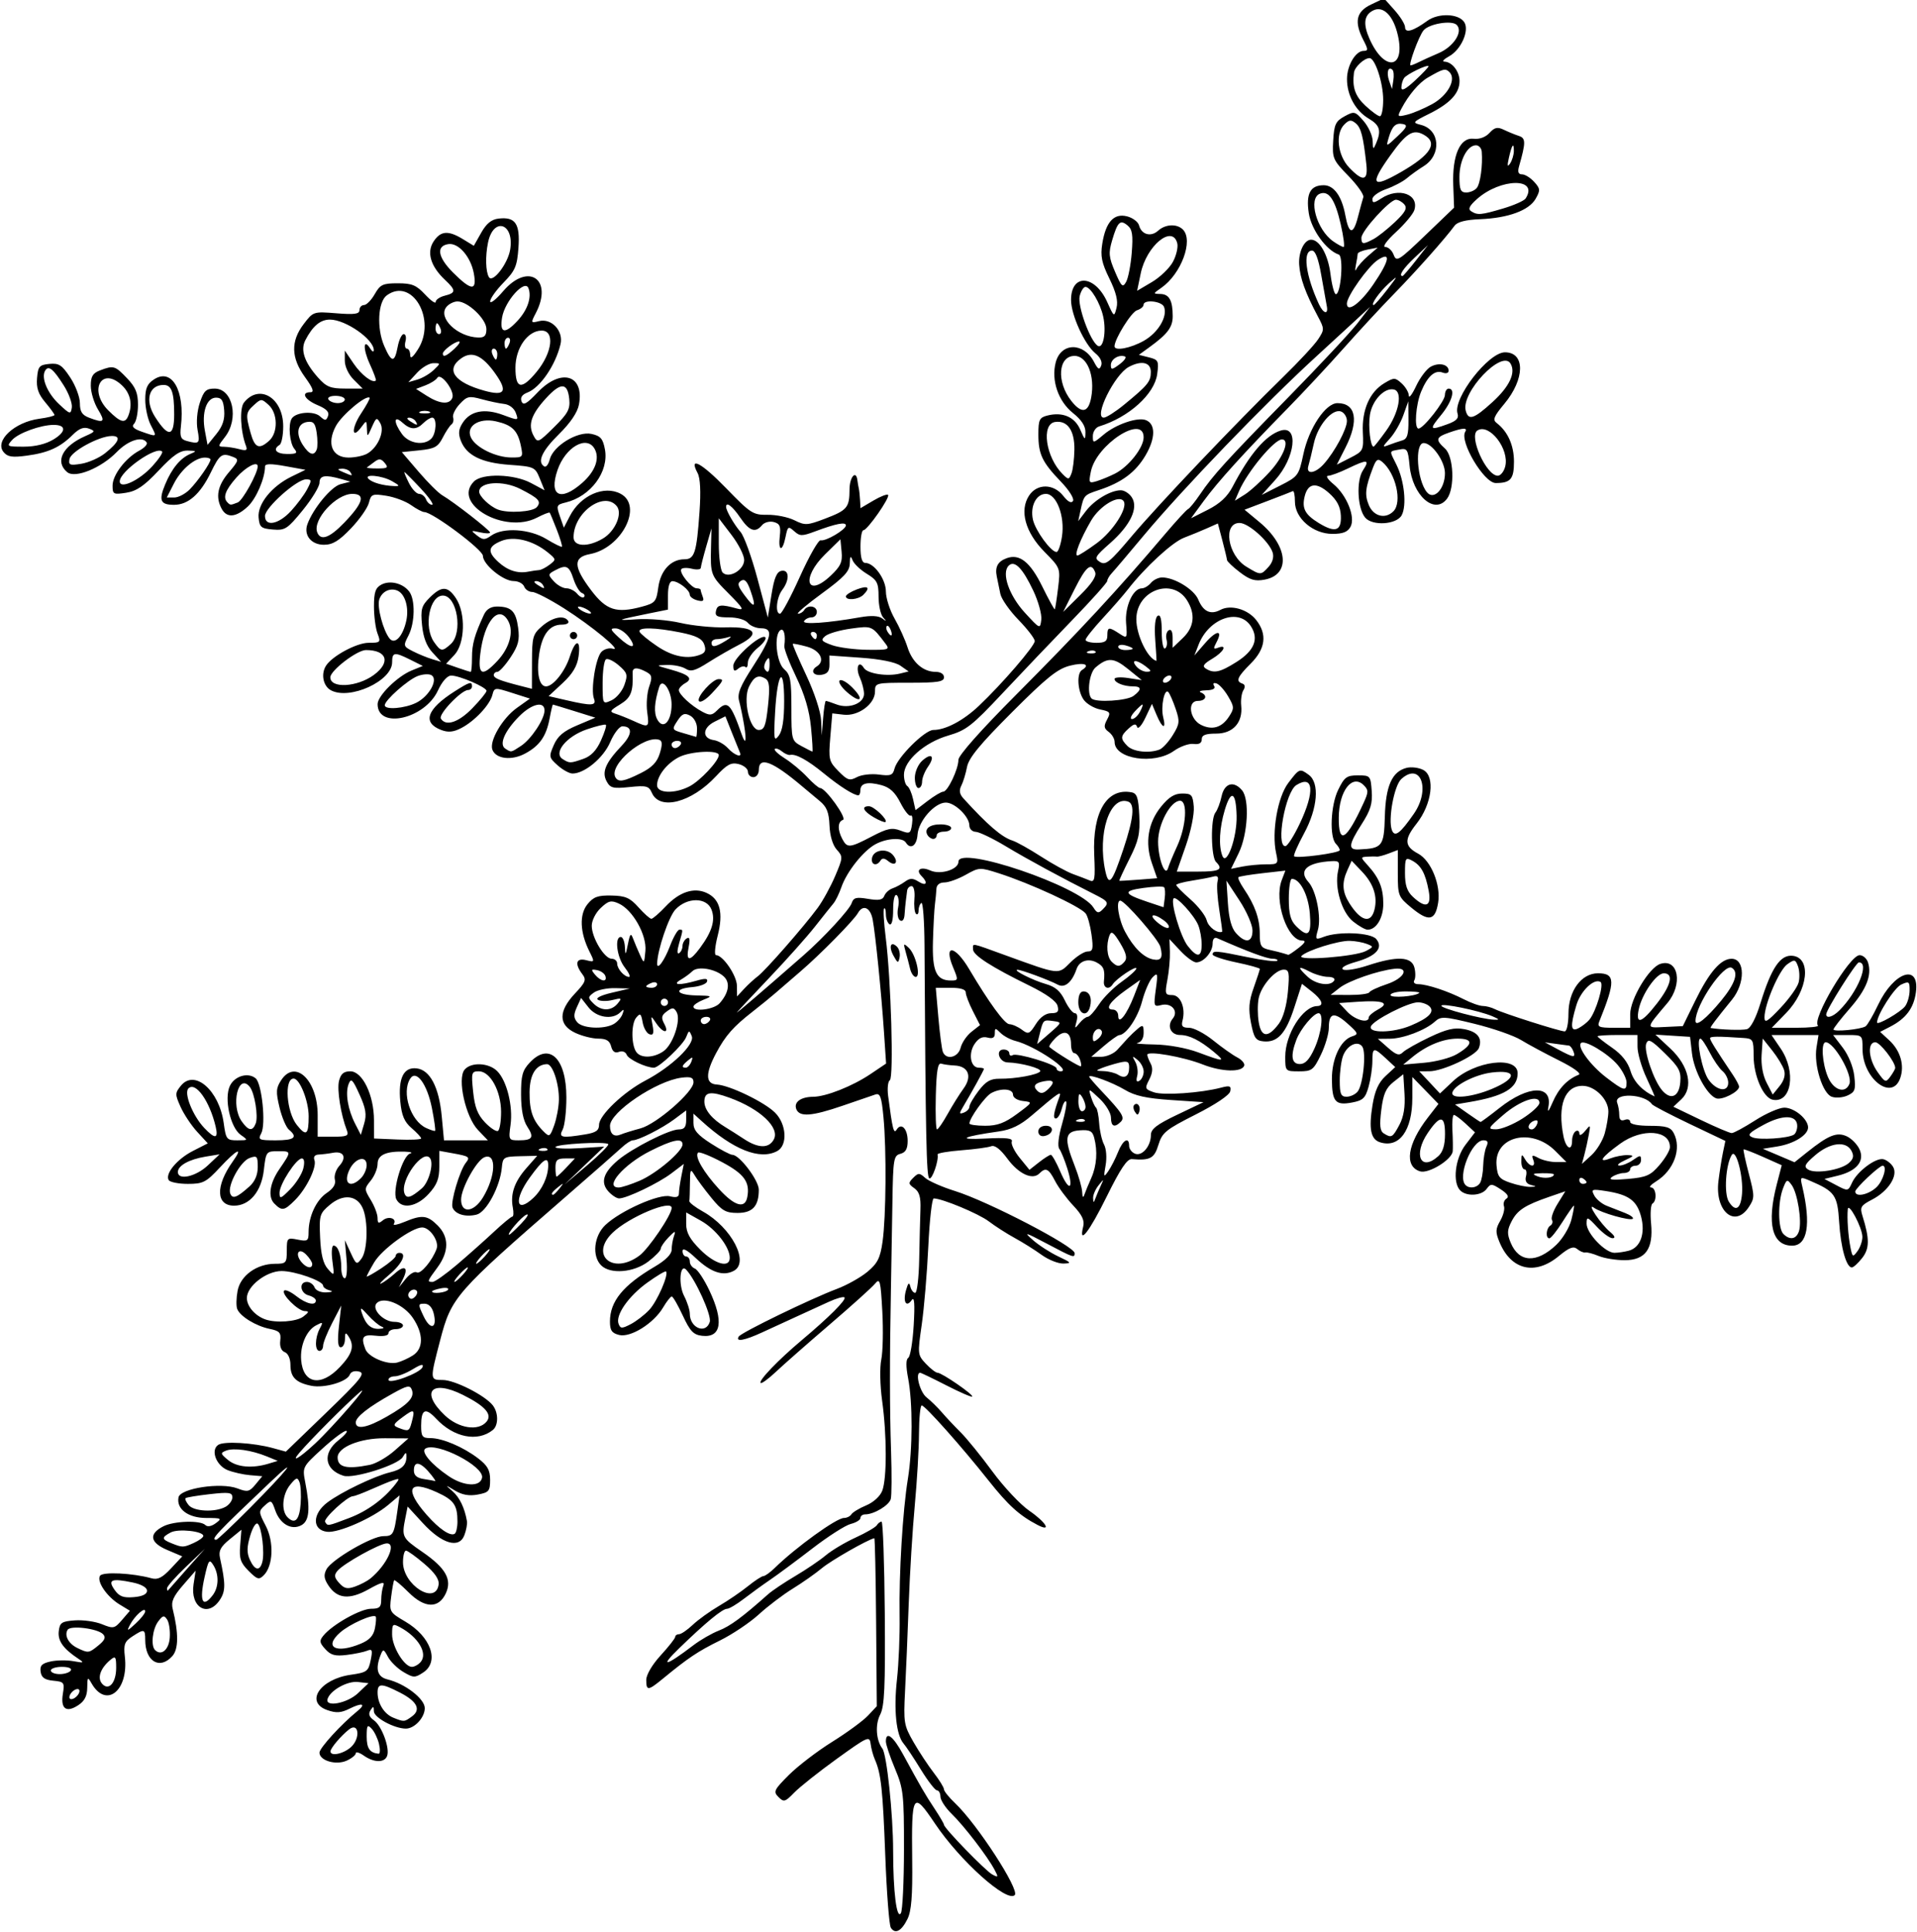 <?xml version="1.0" encoding="UTF-8"?>
<svg version="1.1" viewBox="0 0 495 498.75" xmlns="http://www.w3.org/2000/svg">
<path d="m230.02 497.63c-0.425-0.672-1.068-9.026-1.428-18.565-0.648-17.174-1.085-21.209-2.69-24.844-0.455-1.031-0.951-2.862-1.101-4.068-0.258-2.068-0.757-1.845-8.711 3.894-4.641 3.348-9.594 7.277-11.006 8.732-2.357 2.426-2.693 2.52-4.072 1.14s-1.158-1.849 2.692-5.699c2.308-2.308 7.331-6.15 11.164-8.539 3.833-2.389 7.996-5.438 9.252-6.777l2.284-2.433-0.175-21.719c-0.096-11.945-0.307-21.688-0.469-21.651-1.803 0.413-11.144 5.747-13.496 7.707-1.676 1.396-5.087 3.792-7.579 5.324s-6.43 4.523-8.75 6.646-6.851 5.159-10.067 6.744c-5.675 2.797-8.14 4.448-14.7 9.84-3.837 3.154-4.295 3.188-4.295 0.315 0-1.331 1.534-3.938 3.725-6.328 2.049-2.236 3.736-4.381 3.75-4.768 0.014-0.387 0.465-0.703 1.004-0.703 0.538 0 2.12-1.082 3.516-2.404 1.395-1.322 4.436-3.513 6.756-4.869 2.32-1.355 5.686-3.649 7.479-5.096 1.793-1.447 3.605-2.631 4.027-2.631 0.422 0 1.74-0.949 2.93-2.109 5.503-5.366 15.925-12.891 17.855-12.891 0.742 0 1.613-0.428 1.937-0.952 0.324-0.523 2.039-1.558 3.811-2.298 1.886-0.788 3.61-2.363 4.155-3.797 1.209-3.18 1.19-14.394-0.039-23.23-0.544-3.914-0.641-8.572-0.219-10.615 0.413-2.002 0.533-7.611 0.267-12.465-0.44-8.015-0.613-8.668-1.89-7.114-0.773 0.941-6.047 5.687-11.719 10.548-5.672 4.861-11.902 10.339-13.846 12.175-1.943 1.835-3.731 3.14-3.971 2.899-0.594-0.594 4.563-5.962 10.593-11.027 7.101-5.965 11.633-10.497 11.064-11.066-0.27-0.27-2.089 0.242-4.041 1.138-1.952 0.896-5.659 2.594-8.237 3.772-2.578 1.178-6.614 3.031-8.968 4.118-4.574 2.112-6.958 2.537-6.058 1.081 0.653-1.057 18.589-9.762 25.359-12.308 2.589-0.974 6.135-2.962 7.88-4.419 2.611-2.179 3.3-3.551 3.896-7.747 0.909-6.402 1.039-23.69 0.243-32.124-0.501-5.302-0.861-6.313-2.103-5.892-0.824 0.28-4.612 1.578-8.418 2.885-8.007 2.75-11.188 2.982-11.996 0.876-0.689-1.796 1.173-3.152 4.353-3.172 3.316-0.021 10.163-2.735 14.825-5.877l4.013-2.704-0.548-8.139c-0.68-10.107-2.169-24.946-2.91-28.998-0.578-3.16-2.514-4.03-3.817-1.716-1.068 1.895-9.686 10.653-14.835 15.075-2.402 2.062-5.335 4.594-6.519 5.625-1.184 1.031-3.776 3.141-5.76 4.688-5.079 3.959-7.075 6.221-9.494 10.755-2.83 5.305-2.779 7.957 0.158 8.126 3.321 0.191 12.332 4.54 15.059 7.267 2.981 2.981 3.283 8.449 0.547 9.913-4.479 2.397-11.356-0.334-19.515-7.751l-2.109-1.918v2.409c0 1.855 1.045 3.08 4.535 5.32 2.494 1.601 4.982 2.91 5.528 2.91 1.824 0 6.812 6.59 6.812 9.001 0 4.25-1.604 6-5.501 6-3.044 0-4.024-0.568-6.764-3.923-1.762-2.158-3.716-4.795-4.342-5.859-1.02-1.735-1.142-1.521-1.172 2.048-0.018 2.191-0.087 4.292-0.153 4.668-0.066 0.376 1.516 1.597 3.516 2.714 7.379 4.122 12.062 13.101 7.973 15.289-2.763 1.478-5.903 0.43-9.844-3.287-2.218-2.092-3.401-2.719-3.401-1.803 0 0.772 0.422 1.404 0.938 1.404 0.516 0 0.938 0.588 0.938 1.306s0.588 1.532 1.306 1.807 2.406 2.826 3.75 5.667c3.762 7.953 3.072 12.25-1.877 11.685-2.242-0.256-3.106-1.16-4.999-5.231-1.259-2.707-2.539-4.922-2.845-4.922-0.306 0-1.313 1.282-2.239 2.848-2.426 4.106-8.39 7.829-11.353 7.086-1.885-0.473-2.369-1.178-2.369-3.451 0-5.229 3.382-9.371 11.589-14.194 2.804-1.647 4.348-3.202 4.348-4.376 0-1.002 0.273-2.594 0.607-3.539 0.506-1.432 0.272-1.373-1.406 0.353-1.107 1.139-2.013 2.46-2.013 2.936s-1.448 1.97-3.219 3.32c-3.744 2.856-9.82 3.345-12.183 0.982-2.418-2.418-1.866-7.621 1.105-10.422 3.892-3.67 13.869-8.103 16.659-7.403 1.643 0.412 2.325 0.2 2.325-0.723 0-0.719 0.284-2.731 0.632-4.471l0.632-3.164-3.21 2.438c-3.358 2.55-11.534 6.469-13.497 6.469-0.628 0-1.878-0.814-2.778-1.808-2.092-2.312-1.305-4.873 2.473-8.052 3.721-3.131 13.253-7.953 15.721-7.953 1.427 0 1.902-0.614 1.902-2.455v-2.455l-3.047 2.275c-3.156 2.357-9.254 5.448-10.746 5.448-0.469 0-1.775 0.859-2.902 1.908s-7.64 6.767-14.474 12.705c-28.472 24.74-29.449 25.857-32.344 36.949-2.693 10.322-2.694 10.312 0.661 10.312 3.058 0 10.853 3.944 12.9 6.527 1.494 1.885 1.509 5.183 0.03 6.375-3.953 3.184-10.097 1.953-14.668-2.94-2.748-2.942-3.848-2.423-3.848 1.812 0 2.827 0.294 3.226 2.374 3.226 3.1 0 8.461 2.273 12.341 5.233 2.435 1.858 3.097 3.044 3.097 5.553 0 2.886-0.304 3.248-3.183 3.788-2.206 0.414-4.005 0.105-5.859-1.006-2.639-1.581-2.648-1.579-0.667 0.148 1.825 1.591 3.123 4.281 3.726 7.725 0.124 0.707-0.176 2.34-0.666 3.629-1.351 3.552-5.779 2.264-10.72-3.118l-3.931-4.282-0.6 3.001c-0.968 4.841-0.834 5.106 4.413 8.719 6.059 4.173 7.728 7.163 6.011 10.764-1.871 3.923-5.452 3.792-9.594-0.35-1.886-1.886-3.554-3.281-3.706-3.101-0.152 0.18-0.504 2.106-0.781 4.278-0.492 3.858-0.408 4.006 3.616 6.365 6.661 3.904 8.938 10.366 4.643 13.18-2.126 1.393-2.511 1.382-5.083-0.137-1.531-0.904-3.327-2.66-3.991-3.901-1.1-2.056-1.268-2.104-1.883-0.544-1.452 3.686-0.889 5.708 1.772 6.355 4.54 1.105 9.609 5.016 9.609 7.413 0 2.428-2.64 5.288-4.881 5.288-2.97 0-8.244-2.852-8.258-4.466-0.012-1.353-0.16-1.398-0.876-0.267-0.604 0.954-0.341 1.726 0.88 2.581 2.025 1.418 4.171 7.229 3.406 9.221-0.684 1.783-3.382 1.742-6-0.092-1.146-0.803-2.084-1.081-2.084-0.619 0 0.462-1.053 1.32-2.34 1.906-2.765 1.26-7.035 0.008-7.035-2.062 0-1.19 5.554-7.27 9.821-10.751 2.308-1.883 1.191-2.22-2.03-0.613-2.229 1.112-3.45 1.193-5.777 0.381-5.84-2.036-1.898-7.981 6.045-9.117 4.182-0.598 4.571-0.881 5.158-3.747 0.539-2.635 0.404-3.005-0.9-2.468-0.844 0.348-3.223 0.839-5.287 1.093-2.984 0.367-4.114 0.061-5.52-1.492-1.529-1.689-1.592-2.167-0.466-3.537 2.314-2.817 9.564-6.889 12.266-6.889 2.155 0 2.629-0.408 2.629-2.267 0-1.247 0.254-2.929 0.564-3.737 0.419-1.093-0.55-0.848-3.776 0.956-5.008 2.799-8.145 2.499-10.436-0.997-1.141-1.741-1.249-2.706-0.468-4.167 1.34-2.503 11.705-8.538 14.664-8.538 2.542 0 2.774-0.411 3.62-6.435l0.575-4.091-2.927 2.463c-4.063 3.419-12.846 7.282-15.781 6.941-3.906-0.453-3.861-4.631 0.082-7.588 3.603-2.701 12.163-6.806 16.226-7.779 3.017-0.723 4.198-1.893 4.176-4.135-0.011-1.117-0.208-1.074-0.954 0.206-1.185 2.033-12.698 5.662-15.321 4.829-4.906-1.557-5.494-5.839-1.26-9.176 1.676-1.321 2.554-2.406 1.951-2.412-0.603-6e-3 -3.396 2.091-6.205 4.659-5.086 4.649-5.106 4.688-4.335 8.672 1.327 6.863 1.044 9.929-1.019 11.034-2.57 1.375-5.503-0.308-6.745-3.87-0.915-2.624-1.072-2.697-2.677-1.244-1.646 1.49-1.638 1.671 0.226 5.247 2.173 4.168 1.932 10.344-0.497 12.774-1.24 1.24-1.684 1.114-3.913-1.114-2.102-2.102-2.46-3.178-2.188-6.572l0.325-4.059-3.022 2.466c-2.372 1.935-2.912 2.97-2.511 4.81 1.46 6.699 1.458 8.547-0.01 10.788-3.096 4.725-7.74 1.999-6.814-3.999l0.541-3.508-3.258 3.75c-2.522 2.902-3.128 4.28-2.681 6.094 1.57 6.37 1.535 10.428-0.104 12.239-3.255 3.596-6.984 1.349-6.984-4.209 0-2.829-0.255-2.896-3.342-0.873-1.993 1.306-2.276 2.077-1.915 5.218 1.013 8.814-4.861 13.476-8.622 6.844-0.962-1.696-1.066-1.587-1.092 1.15-0.02 2.159-0.688 3.457-2.331 4.534-3.091 2.026-4.588 0.916-3.962-2.937 0.476-2.931 0.335-3.124-2.475-3.396-2.224-0.216-3.052-0.801-3.267-2.312-0.227-1.591 0.323-2.157 2.578-2.653 1.577-0.346 4.237-0.378 5.913-0.071 2.692 0.493 2.838 0.42 1.254-0.629-3.901-2.583-5.348-4.615-5.061-7.103 0.257-2.228 0.742-2.554 4.163-2.804 2.13-0.156 5.278 0.291 6.997 0.992 2.945 1.202 3.241 1.139 5.168-1.101l2.044-2.376-2.661-1.618c-3.281-1.995-5.97-5.936-5.058-7.412 0.67-1.083 8.425-0.706 13.303 0.648 1.601 0.444 2.797-0.161 5.019-2.539l2.917-3.123-3.917-1.664c-4.448-1.889-4.802-4.15-0.956-6.096 2.737-1.385 9.536-1.595 10.82-0.335 0.553 0.543 1.581 0.365 2.71-0.469 1.675-1.236 1.48-1.343-2.433-1.343-4.679 0-7.772-2.287-7.195-5.321 0.445-2.339 10.962-3.936 15.219-2.31 2.601 0.993 3.084 0.887 4.657-1.021l1.756-2.129-3.162-0.268c-1.739-0.147-4.327-0.728-5.752-1.291-2.989-1.18-4.494-5.183-2.459-6.539 1.485-0.989 9.053-0.546 14.068 0.824l3.394 0.927 10.443-10.075c8.914-8.6 10.159-10.149 8.502-10.582-1.171-0.306-2.138 4e-3 -2.436 0.78-0.711 1.854-6.569 3.553-9.932 2.88-3.981-0.796-5.396-2.211-5.396-5.395 0-1.602-0.601-2.958-1.458-3.287-0.917-0.352-1.352-1.455-1.172-2.975 0.243-2.055-0.165-2.508-2.738-3.038-3.573-0.736-7.647-3.239-8.38-5.149-0.287-0.747-0.241-2.852 0.101-4.678 0.737-3.927 4.952-6.971 9.662-6.976 2.877-4e-3 3.047-0.194 3.047-3.402 0-3.276 0.101-3.378 2.812-2.836 2.56 0.512 2.812 0.339 2.812-1.926 0-4.052 1.965-8.291 4.692-10.124 1.713-1.151 2.401-2.289 2.093-3.465-0.252-0.963 0.269-2.554 1.158-3.535 1.974-2.181 1.13-3.889-1.662-3.366-1.134 0.212-2.787 0.417-3.673 0.456-0.999 0.043-1.416 0.579-1.097 1.41 0.68 1.772-2.023 7.354-5.008 10.338-2.787 2.787-3.367 2.886-5.343 0.91-1.709-1.709-1.205-5.243 1.26-8.838 3.184-4.644 3.182-4.688-0.202-4.688-3.17 0-3.212 0.055-3.777 4.922-0.639 5.509-3.689 9.141-7.678 9.141-4.689 0-4.851-5.069-0.362-11.372 2.882-4.048 1.115-3.234-3.321 1.529-3.562 3.825-4.333 4.219-8.261 4.219-2.383 0-4.604-0.44-4.937-0.979-1.005-1.626 2.159-5.438 6.244-7.522l3.847-1.963-2.732-2.971c-1.502-1.634-3.432-4.529-4.289-6.433-1.46-3.245-1.456-3.587 0.063-5.462 3.544-4.376 9.911 1.186 11.075 9.674 0.571 4.168 0.761 4.407 3.498 4.407 2.839 0 2.856-0.026 0.886-1.406-2.682-1.879-4.342-9.405-2.791-12.656 1.215-2.546 4.692-3.563 6.644-1.943 1.619 1.344 2.693 11.878 1.448 14.204-0.891 1.665-0.609 1.801 3.757 1.801 4.806 0 5.768-0.776 3.397-2.744-0.728-0.604-1.827-3.194-2.441-5.756-0.964-4.017-0.903-4.985 0.446-7.042 3.62-5.525 9.413 0.044 9.413 9.048v5.556h4.085c3.507 0 3.995-0.232 3.45-1.641-1.565-4.044-2.59-10.512-2.024-12.767 0.459-1.827 1.217-2.467 2.923-2.467 3.125 0 6.095 6.128 6.105 12.598l0.007 4.746 6.086 0.259c3.348 0.143 6.086 0.017 6.086-0.279 0-0.296-1.109-1.492-2.464-2.658-1.879-1.616-2.572-3.244-2.919-6.85-0.582-6.055 0.857-8.972 4.228-8.575 3.443 0.405 5.77 4.853 6.472 12.374l0.579 6.198h5.665 5.665l-2.547-2.659c-3.202-3.342-5.407-13.238-3.47-15.572 1.677-2.021 6.239-1.821 8.429 0.369 2.484 2.484 4.109 9.025 3.445 13.868-0.532 3.884-0.475 3.994 2.091 3.994 3.602 0 4.062-0.739 2.214-3.558-1.045-1.595-1.582-4.376-1.592-8.252-0.013-4.909 0.349-6.234 2.257-8.268 5.025-5.354 9.446-1.135 9.446 9.016 0 3.574-0.437 7.314-0.97 8.311-1.098 2.052-0.25 2.227 5.892 1.212 2.713-0.448 3.516-1.014 3.516-2.479 0-2.433 6.33-8.462 12.002-11.43 6.675-3.494 12.78-9.345 11.936-11.439-0.644-1.596-0.736-1.582-1.434 0.22-0.776 2.005-7 7.918-8.334 7.918-2.03 0-6.577-2.155-7.028-3.331-0.293-0.764-1.143-1.082-2.006-0.75-1.018 0.391-1.665-0.065-2.02-1.422-0.386-1.474-1.254-1.997-3.318-1.997-1.538 0-4.231-0.681-5.984-1.513-4.329-2.054-4.341-5.569-0.035-10.135 2.753-2.92 2.995-3.552 1.905-4.989-2.042-2.691-1.622-4.271 0.964-3.622 2.247 0.564 2.256 0.539 0.841-2.298-2.434-4.88-2.616-9.504-0.476-12.145 1.543-1.905 2.675-2.313 6.21-2.239 3.608 0.075 4.76 0.58 6.963 3.047 1.452 1.626 2.947 2.956 3.322 2.956s2.048-1.448 3.717-3.217c3.512-3.724 7.26-4.962 10.522-3.476 3.49 1.59 4.405 5.082 2.891 11.029-0.706 2.771-0.906 5.039-0.445 5.039 1.775 0 5.378 5.272 5.406 7.911l0.03 2.755 1.838-1.972c1.011-1.085 2.593-2.535 3.516-3.224 1.943-1.449 11.925-12.844 15.467-17.658 1.328-1.805 3.36-5.506 4.516-8.226 2.031-4.778 2.045-5.007 0.409-6.815-1.041-1.151-1.763-3.555-1.875-6.247-0.141-3.394-0.708-4.81-2.525-6.31-1.289-1.064-3.341-2.778-4.56-3.809-7.653-6.472-11.159-7.797-11.159-4.219 0 1.042-0.625 1.875-1.406 1.875-0.773 0-1.406-0.625-1.406-1.388s-1.073-1.658-2.385-1.987c-1.959-0.492-3.005 0.068-5.859 3.136-6.326 6.798-14.521 8.932-16.55 4.311-0.792-1.804-1.416-1.968-5.762-1.52-4.292 0.443-5.001 0.265-5.942-1.493-1.283-2.398-0.28-4.759 3.903-9.181 2.775-2.934 2.842-5.003 0.162-5.003-0.761 0-2.172 1.839-3.136 4.087-1.737 4.053-6.596 8.101-9.724 8.101-0.813 0-2.54-0.949-3.839-2.109-2.25-2.01-2.297-2.257-1.004-5.231 1.019-2.342 2.53-3.617 6.048-5.103l4.691-1.982-5.38-1.68c-2.959-0.924-5.466-1.686-5.572-1.694-0.106-7e-3 -0.486 1.568-0.845 3.502-0.865 4.661-2.56 7.104-6.339 9.139-3.483 1.876-7.534 1.405-8.45-0.982-0.863-2.249 2.598-8.154 6.341-10.817l3.352-2.385-4.594-1.469c-4.497-1.438-4.605-1.427-5.107 0.53-0.666 2.594-4.588 6.761-8.049 8.55-2.016 1.043-3.362 1.171-5.15 0.491-4.964-1.887-3.746-5.392 3.468-9.976 3.897-2.477 4.472-2.642 4.472-1.285 0 0.516-0.45 0.938-1 0.938-1.748 0-7.731 6.267-7.044 7.378 1.287 2.083 4.572 0.998 8.154-2.692 2.002-2.063 3.64-4.073 3.64-4.466 0-0.938-7.045-3.977-9.147-3.946-0.987 0.015-2.334 1.541-3.401 3.852-3.394 7.353-15.577 10.097-15.577 3.508 0-2.127 5.099-7.165 8.767-8.661l2.908-1.186-3.169-1.581c-4.173-2.082-4.756-2.002-4.756 0.652 0 4.816-10.946 9.814-15.802 7.215-2.009-1.075-2.636-4.2-1.272-6.344 1.597-2.512 7.926-5.916 10.999-5.916 3.065 0 3.173-0.113 2.302-2.405-0.503-1.323-0.914-4.472-0.914-6.998 0-3.662 0.387-4.801 1.91-5.616 2.223-1.19 5.556-0.358 7.197 1.796 1.594 2.093 1.483 8.091-0.21 11.366-1.371 2.65-1.333 2.779 1.172 4.053 1.423 0.724 3.642 1.633 4.931 2.02l2.344 0.704-2.244-2.43c-1.526-1.652-2.387-3.917-2.691-7.078-0.391-4.065-0.144-4.951 1.967-7.062 3.084-3.084 4.678-3.046 6.8 0.164 2.558 3.87 2.34 11.688-0.409 14.614l-2.134 2.272 3.011 1.05c1.656 0.577 3.159 1.05 3.339 1.05 0.181 0 0.329-1.668 0.329-3.706 0-3.458 0.666-5.843 3.088-11.06 0.649-1.397 1.796-2.104 3.399-2.095 3.671 0.022 4.856 1.218 5.427 5.477 0.425 3.172 0.065 4.576-1.959 7.635-1.364 2.062-2.897 3.749-3.405 3.749s-0.924 0.373-0.924 0.828c0 0.816 1.485 1.413 7.031 2.829l2.812 0.718 0.02-6.973c0.018-6.454 0.214-7.141 2.63-9.219 2.716-2.336 5.727-2.922 6.725-1.308 0.325 0.526-0.411 0.938-1.674 0.938-3.144 0-5.08 2.535-5.835 7.642-0.722 4.885 0.011 8.296 1.784 8.296 1.839 0 4.912-3.863 6.151-7.734 1.454-4.54 2.881-4.54 2.245 0-0.351 2.505-1.532 4.483-4.112 6.881l-3.619 3.366 4.711 1.087c6.449 1.488 7.705 1.41 6.995-0.438-0.879-2.292 0.459-10.602 1.947-12.09 0.717-0.717 2.03-1.077 2.918-0.8 2.672 0.835-5.424-5.865-12.57-10.402-3.676-2.334-7.381-4.244-8.232-4.244-0.852 0-1.792-0.633-2.089-1.406-0.297-0.773-1.517-1.406-2.711-1.406-2.717 0-7.94-4.291-7.94-6.524 0-1.571-13.021-11.289-15.126-11.289-0.488 0-2.031-0.811-3.428-1.803-1.397-0.992-4.28-2.075-6.407-2.406-3.589-0.56-3.91-0.43-4.472 1.806-0.333 1.325-2.422 4.306-4.644 6.625-3.106 3.241-4.719 4.216-6.98 4.216-3.288 0-5.282-2.496-4.251-5.323 1.479-4.054 6.158-9.699 8.55-10.314l2.538-0.653-2.344-0.668c-4.177-1.19-5.625-0.95-5.625 0.934 0 0.984-1.94 4.171-4.312 7.082-3.974 4.879-4.58 5.271-7.734 5.008-3.045-0.254-3.451-0.595-3.681-3.098-0.32-3.479 3.389-8.084 8.524-10.581l3.576-1.739-5.217-0.946c-3.694-0.67-5.219-0.65-5.223 0.067-0.016 3.093-2.285 8.353-4.484 10.391-3.025 2.804-5.409 2.991-6.728 0.526-1.626-3.038-1.031-5.996 1.895-9.419 2.501-2.926 2.618-3.332 1.134-3.918-2.946-1.165-3.495-0.787-5.84 4.027-2.718 5.579-5.835 8.312-9.48 8.312-3.533 0-4.015-1.13-2.267-5.315 1.727-4.133 3.945-6.792 6.557-7.861 1.632-0.668 1.536-0.775-0.744-0.827-2.004-0.045-3.765 1.161-7.5 5.139-3.742 3.985-5.702 5.327-8.397 5.748-3.288 0.513-3.516 0.394-3.516-1.846 0-2.735 3.369-7.141 6.908-9.035 1.321-0.707 2.181-1.644 1.911-2.082-1.09-1.763-4.776-0.595-7.736 2.451-4.025 4.143-10.763 6.881-12.791 5.198-3.254-2.701-1.234-6.725 4.677-9.317 2.57-1.127 2.651-1.293 0.938-1.928-1.353-0.502-2.522-0.055-4.199 1.608-3.267 3.237-6.314 4.622-11.804 5.365-3.819 0.517-5.006 0.339-6.039-0.906-2.405-2.898 2.798-7.753 9.233-8.616 2.147-0.288 3.903-0.723 3.903-0.968s-1.077-1.724-2.393-3.288c-1.79-2.127-2.321-3.696-2.109-6.229 0.253-3.023 0.593-3.416 3.174-3.668 2.473-0.241 3.252 0.263 5.391 3.495 1.375 2.078 2.5 5.063 2.5 6.633 0 2.203 0.55 3.065 2.405 3.77 3.856 1.466 4.244 1.101 2.272-2.133-1.022-1.676-1.859-4.428-1.861-6.117-0.003-2.434 0.494-3.259 2.401-3.984 3.483-1.324 3.853-1.216 6.962 2.037 2.209 2.312 2.821 3.796 2.821 6.844 0 2.141-0.454 4.346-1.008 4.901-0.72 0.72-0.143 1.31 2.015 2.062 4.008 1.397 3.935 1.452 2.299-1.712-0.787-1.521-1.43-4.465-1.43-6.541 0-2.957 0.491-4.096 2.266-5.26 4.63-3.034 8.02 2.9 6.94 12.15-0.309 2.643-0.026 3.332 1.536 3.752 3.22 0.865 3.427 0.654 2.773-2.83-0.372-1.984-0.135-4.875 0.576-7.031 1.023-3.1 1.612-3.662 3.838-3.662 4.706 0 6.343 7.806 2.627 12.53-1.813 2.305-1.829 2.471-0.234 2.483 0.94 8e-3 2.729 0.286 3.976 0.619 1.789 0.479 2.151 0.303 1.716-0.83-1.425-3.713-1.707-9.709-0.527-11.192 3.96-4.974 10.137-1.236 10.137 6.136 0 2.313-0.422 4.467-0.938 4.785-1.875 1.159-0.869 2.344 1.99 2.344 2.433 0 2.739-0.227 1.814-1.341-1.212-1.46-1.627-6.247-0.675-7.787 1.039-1.681 5.672-2.06 7.303-0.597 1.339 1.202 1.592 1.192 2.08-0.078 0.39-1.017-0.41-1.85-2.697-2.805-3.316-1.386-4.39-3.329-1.84-3.329 1.032 0 0.653-1.048-1.406-3.891-3.617-4.993-3.722-9.278-0.337-13.716 2.462-3.228 2.526-3.249 8.438-2.775 4.68 0.376 5.957 0.2 5.957-0.82 0-0.714 0.527-1.301 1.172-1.304 0.645-0.003 1.891-1.269 2.769-2.812 1.414-2.485 2.096-2.807 5.952-2.807 3.663 0 4.787 0.463 7.075 2.912 1.496 1.601 2.72 2.453 2.72 1.893s1.055-1.284 2.344-1.607c2.92-0.733 2.932-1.38 0.075-4.064-3.722-3.496-4.809-7.114-2.978-9.909 1.827-2.789 3.78-2.949 7.59-0.621l2.812 1.718 1.899-3.364c1.35-2.392 2.653-3.451 4.51-3.666 4.324-0.5 5.563 1.329 5.113 7.547-0.344 4.754-0.833 5.895-3.849 8.984-1.9 1.946-3.454 4.123-3.454 4.839s1.509-0.462 3.354-2.618c6.463-7.55 13.009-3.118 8.412 5.695-1.306 2.503-1.279 2.566 0.862 2.028 3.225-0.809 6.35 2.548 5.54 5.95-1.297 5.449-5.25 11.226-8.541 12.485-1.381 0.528-1.9 1.299-1.527 2.27 0.445 1.158 1.327 0.668 4.163-2.314 6.027-6.336 12.106-4.545 10.663 3.143-0.386 2.055-2.191 4.726-5.196 7.686-4.356 4.291-5.647 7.133-3.768 8.295 0.461 0.285 1.101-0.533 1.424-1.818 0.876-3.489 7.217-7.359 10.777-6.577 2.341 0.514 2.95 1.214 3.47 3.987 1.078 5.745-3.652 12.148-10.13 13.713-2.38 0.575-2.468 0.782-1.501 3.555l1.026 2.944 1.549-2.996c2.768-5.353 8.865-8.021 13.123-5.741 5.835 3.123 0.269 14.02-7.948 15.562-4.358 0.818-4.281 3.249 0.298 9.308 3.937 5.21 6.522 6.05 13.133 4.27 3.425-0.922 3.733-1.284 4.227-4.967 0.588-4.384 3.264-7.272 6.739-7.272 2.631 0 3.157-1.649 3.909-12.246 0.374-5.264 0.202-8.713-0.498-10.021-2.381-4.449 0.995-2.658 7.356 3.902 6.34 6.538 6.964 6.939 10.72 6.882 2.193-0.033 5.314 0.601 6.935 1.41 2.735 1.365 3.302 1.335 7.886-0.407 5.757-2.188 6.319-2.858 6.338-7.568 0.013-3.194 1.693-5.131 2.032-2.344 0.079 0.645 0.241 1.594 0.361 2.109 0.12 0.516 0.266 1.873 0.326 3.015l0.108 2.078 3.321-1.96c1.827-1.078 3.538-1.743 3.803-1.478 0.606 0.606-5.339 9.126-6.367 9.126-0.416 0-0.757 1.898-0.757 4.219 0 2.878 0.395 4.219 1.243 4.219 2.283 0 5.32 4.22 5.32 7.394 0 1.68 1.008 4.816 2.24 6.971s2.741 5.498 3.353 7.43c1.236 3.9 4.028 6.331 7.272 6.331 1.273 0 2.135 0.568 2.135 1.406 0 1.151-1.615 1.406-8.906 1.406-8.804 0-8.906 0.026-8.906 2.276 0 3.215-4.323 6.41-8.08 5.971l-2.945-0.344-0.516 6.127c-0.486 5.778-0.366 6.279 2.112 8.802 2.315 2.356 2.881 2.539 4.757 1.535 1.171-0.627 3.722-0.926 5.668-0.665 3.041 0.408 3.609 0.192 4.044-1.539 0.731-2.914 7.828-9.975 10.025-9.975 3.169 0 7.725-2.409 11.747-6.211 5.969-5.643 14.438-15.462 14.438-16.74 0-0.634-1.885-3.092-4.19-5.463-2.304-2.371-4.414-5.385-4.688-6.699-0.274-1.313-0.691-3.34-0.927-4.505-0.502-2.475 0.253-3.875 2.547-4.722 3.32-1.225 6.076 0.957 9.184 7.27 1.67 3.393 3.133 6.054 3.25 5.915 0.117-0.139 0.497-2.59 0.842-5.446 0.628-5.189 0.626-5.196-3.514-9.395-4.957-5.028-6.5-10.655-3.977-14.505 2.068-3.156 6.321-3.126 8.829 0.062 1.219 1.549 2.095 2.008 2.521 1.319 0.366-0.591-0.997-2.771-3.097-4.953-4.878-5.069-5.844-7.095-5.844-12.255 0-3.765 0.274-4.331 2.344-4.851 3.92-0.984 7.034 0.353 8.46 3.632 1.228 2.824 1.313 2.867 1.347 0.67 0.025-1.577-1.026-3.192-3.212-4.936-3.814-3.043-5.661-8.448-4.465-13.063 1.346-5.194 7.203-5.277 9.894-0.14 1.027 1.959 1.39 2.146 1.85 0.948 0.35-0.912-0.23-2.14-1.495-3.166-2.795-2.265-6.285-9.914-6.285-13.773 0-6.907 6.177-6.531 9.356 0.569 1.734 3.872 1.774 3.897 2.388 1.449 0.439-1.75-0.109-3.989-1.845-7.537-2.002-4.093-2.35-5.797-1.837-9.005 0.896-5.604 2.985-7.919 6.377-7.068 1.474 0.37 2.878 1.428 3.119 2.351 0.62 2.371 3.056 3.045 4.917 1.361 1.893-1.713 4.85-1.853 6.4-0.304 2.787 2.787-0.425 11.47-5.568 15.049-2.177 1.515-2.18 1.541-0.204 1.59 2.248 0.055 3.147 1.699 3.147 5.751 0 2.823-1.331 4.591-6.015 7.988l-2.717 1.971 2.608 0.655c2.418 0.607 2.572 0.923 2.115 4.333-0.693 5.166-7.354 11.163-14.975 13.482-0.902 0.274-1.641 1.394-1.641 2.487 0 1.937 0.073 1.926 2.842-0.403 3.101-2.61 8.7-4.527 10.83-3.71 2.562 0.983 2.542 4.659-0.048 9.08-2.563 4.374-6.126 7.031-12.046 8.985-3.849 1.27-3.896 1.322-4.743 5.213l-0.613 2.812 1.987-2.604c2.188-2.868 6.385-5.364 9.02-5.364 0.933 0 2.224 0.846 2.87 1.879 1.712 2.741-0.425 7.187-5.678 11.81-3.888 3.422-4.121 3.858-2.578 4.822 1.474 0.92 2.542 0.056 8.13-6.581 6.874-8.163 26.993-29.319 39.129-41.144 4.061-3.957 8.145-8.356 9.077-9.776 1.638-2.497 1.635-2.691-0.095-5.937-3.208-6.021-4.589-9.858-4.806-13.348-0.202-3.264 1.313-6.414 3.086-6.414 2.17 0 4.373 3.882 4.986 8.783 0.363 2.904 0.992 5.28 1.399 5.28 1.324 0 2.043-9.799 0.751-10.229-3.203-1.066-7.108-6.46-7.743-10.696-0.756-5.041 0.404-7.201 3.867-7.201 2.628 0 4.673 2.844 5.569 7.745 0.91 4.981 2.052 5.152 3.247 0.487 0.565-2.207 1.198-4.522 1.405-5.145 0.208-0.623-1.521-3.086-3.842-5.474-4.021-4.138-4.207-4.568-3.94-9.15 0.243-4.165 0.633-5 2.913-6.245 2.525-1.378 2.726-1.33 4.922 1.193 1.259 1.447 2.319 3.767 2.355 5.156 0.059 2.254 0.152 2.324 0.872 0.651 1.418-3.299 1.004-4.713-1.88-6.416-3.423-2.022-5.62-6.011-5.62-10.204 0-3.517 2.223-7.286 4.296-7.286 1.199 0 1.192-0.357-0.053-2.766-2.442-4.721-1.883-7.361 1.943-9.185l3.373-1.609 2.72 3.045c1.496 1.675 2.72 3.658 2.72 4.407 0 1.607 2.09 1.01 5.716-1.633 2.889-2.105 8.164-1.904 9.584 0.365 1.353 2.162-0.87 7.112-3.945 8.783-1.347 0.732-1.891 1.348-1.21 1.368 1.992 0.06 3.917 2.53 3.917 5.023 0 3.143-2.419 5.751-7.829 8.441-4.33 2.153-4.432 2.29-2.136 2.866 4.942 1.24 5.376 7.763 0.71 10.654-1.355 0.839-3.307 2.241-4.338 3.115s-3.457 2.147-5.391 2.828c-1.934 0.681-3.516 1.835-3.516 2.564 0 1.092 0.408 1.058 2.311-0.188 4.506-2.953 9.813-1.056 8.512 3.042-0.32 1.008-2.455 3.56-4.744 5.67-2.396 2.209-3.562 3.837-2.747 3.837 0.779 0 1.755 0.918 2.17 2.039 0.701 1.895 1.279 1.537 8.173-5.077l7.418-7.116-0.215-5.837c-0.284-7.709 1.764-12.356 5.268-11.949 1.499 0.174 3.087-0.412 4.097-1.51 1.337-1.455 2.047-1.604 3.75-0.788 1.155 0.553 2.89 1.262 3.855 1.574 1.773 0.574 1.778 1.679 0.033 7.805-0.427 1.499-0.205 2.109 0.769 2.109 0.754 0 2.16 0.873 3.125 1.939 1.588 1.755 1.624 2.17 0.38 4.365-1.705 3.008-7.086 4.983-14.37 5.273-3.693 0.147-5.845 0.698-6.562 1.68-2.388 3.266-9.864 11.678-15.599 17.553-3.352 3.433-9.258 9.811-13.125 14.173-3.867 4.362-10.406 11.372-14.531 15.576-11.215 11.432-17.837 18.741-21.507 23.74l-3.293 4.486 4.404-2.229c3.029-1.533 4.998-3.366 6.306-5.869 4.455-8.524 8.608-13.374 12.454-14.547 4.721-1.439 3.757 7.026-1.457 12.797l-3.456 3.825 4.775-2.42c4.629-2.345 4.812-2.594 5.978-8.085 1.431-6.746 5.74-13.195 8.815-13.195 4.783 0 5.598 4.506 2.073 11.455l-2.244 4.423 3.47-1.77c3.384-1.726 3.465-1.891 3.248-6.615-0.265-5.769 1.77-10.39 5.574-12.659 2.482-1.481 2.748-1.477 4.453 0.066 0.997 0.903 1.829 2.314 1.847 3.136 0.019 0.822 0.87-0.287 1.891-2.465 1.021-2.178 2.726-4.425 3.789-4.994 2.148-1.15 4.598-0.587 4.598 1.056 0 0.6-0.667 0.811-1.525 0.482-2.003-0.769-3.894 0.89-5.56 4.878-1.402 3.355-1.85 9.569-0.69 9.569 1.265 0 6.802-7.04 6.82-8.672 0.01-0.902 0.44-1.641 0.955-1.641 1.85 0 0.885 3.387-1.943 6.818-3.148 3.819-2.991 4.045 1.645 2.368 2.315-0.837 2.983-1.547 2.598-2.759-1.239-3.904 7.979-15.801 12.243-15.801 5.271 0 5.183 6.907-0.169 13.313-2.682 3.21-3.05 4.118-1.992 4.921 2.887 2.193 4.492 5.765 4.492 9.999 0 4.505-0.864 5.517-4.716 5.517-3.016 0-9.41-10.746-7.873-13.233 0.684-1.107-0.573-1.046-4.145 0.199-3.452 1.204-3.616 1.83-1.077 4.127 2.256 2.041 2.581 10.239 0.515 12.966-3.205 4.229-8.916-0.813-9.657-8.527-0.41-4.262-0.61-4.575-2.682-4.179-2.661 0.509-2.596 0.144-0.704 3.936 2.027 4.062 2.695 10.5 1.351 13.011-1.307 2.441-7.591 2.844-9.449 0.606-1.986-2.393-2.317-9.498-0.567-12.169 1.869-2.853 1.176-2.939-3.899-0.487-2.134 1.031-4.428 1.877-5.098 1.88-0.669 3e-3 -0.065 0.952 1.343 2.109 3.466 2.85 5.778 8.569 4.46 11.032-0.731 1.366-1.966 1.854-4.694 1.854-4.985 0-9.669-4.029-9.669-8.317 0-1.642-0.246-2.864-0.547-2.716-0.301 0.148-3.228 1.288-6.505 2.531l-5.958 2.262 3.88 3.223c7.399 6.146 8.061 13.561 1.324 14.825-2.521 0.473-3.795 0.095-6.419-1.907-1.801-1.373-3.293-2.792-3.315-3.153-0.023-0.36-0.563-2.632-1.2-5.047l-1.159-4.392-2.784 1.238c-1.531 0.681-4.218 1.785-5.971 2.454-3.017 1.151-10.023 7.603-14.472 13.327-1.116 1.436-4.033 4.78-6.482 7.431-2.449 2.651-4.453 5.168-4.453 5.592s1.266 0.772 2.812 0.772c2.188 0 2.812-0.417 2.812-1.875 0-2.237 0.36-2.297 3.083-0.512 2.05 1.343 2.075 1.304 1.756-2.713-0.34-4.273 1.784-8.962 4.061-8.962 0.651 0 1.709-0.633 2.351-1.406s1.945-1.406 2.896-1.406c3.198 0 8.24 3.086 9.326 5.706 1.293 3.121 3.2 4.011 5.714 2.665 2.662-1.424 7.041-0.188 9.241 2.608 2.897 3.683 2.435 7.409-1.395 11.239-3.489 3.489-3.951 4.589-2.178 5.18 0.709 0.236 0.805 0.851 0.269 1.718-0.459 0.743-0.711 2.533-0.559 3.978 0.457 4.353-2.107 7.217-6.46 7.217-2.765 0-3.728 0.381-3.728 1.473 0 0.99-0.7 1.382-2.135 1.194-1.174-0.154-3.454 0.66-5.067 1.808-5.112 3.64-15.299 2.098-15.299-2.315 0-0.816-0.686-1.986-1.525-2.599-1.246-0.911-1.324-1.49-0.428-3.165 1.001-1.87 0.843-2.101-1.79-2.628-1.588-0.318-3.505-1.459-4.26-2.537-1.57-2.241-1.828-6.775-0.435-7.636 2.295-1.418 0.59-2.057-3.047-1.142-3.265 0.822-5.976 2.995-15.012 12.033-8.301 8.303-11.174 11.797-11.616 14.132-0.324 1.706-0.986 3.877-1.471 4.825-0.625 1.221-0.469 2.177 0.535 3.281 6.269 6.888 9.906 10.015 12.672 10.893 1.075 0.341 4.391 2.193 7.369 4.116 2.978 1.922 6.679 3.955 8.226 4.516s3.493 1.307 4.326 1.657c1.332 0.559 1.474-0.233 1.19-6.614-0.493-11.047 3.273-17.344 9.645-16.13 1.397 0.266 1.766 1.373 1.988 5.967 0.23 4.73-0.179 6.538-2.534 11.206-1.544 3.062-2.722 5.607-2.617 5.658 0.105 0.05 2.343-0.076 4.975-0.281l4.784-0.373-1.353-3.903c-1.827-5.271-0.993-10.417 2.36-14.561 2.018-2.494 3.481-3.405 5.465-3.405 2.436 0 2.738 0.342 2.993 3.392 0.159 1.904-0.741 6.325-2.052 10.078l-2.336 6.686h5.568c5.515 0 6.516-0.552 4.554-2.514-1.294-1.294-1.414-11.149-0.155-12.711 0.524-0.65 1.246-2.553 1.604-4.229 0.727-3.402 3.154-4.094 5.299-1.51 1.956 2.357 1.473 11.325-0.87 16.152l-1.988 4.095 2.898-0.58c1.594-0.319 4.356-0.58 6.137-0.58 3.137 0 3.218-0.092 2.598-2.919-1.183-5.384 0.392-14.455 3.138-18.077 2.872-3.789 2.954-3.821 5.3-2.106 2.836 2.073 2.307 8.617-1.224 15.134-1.631 3.011-2.782 5.658-2.558 5.882 0.645 0.645 11.773-0.838 11.773-1.569 0-0.362-0.435-1.093-0.967-1.625-1.726-1.726-1.396-9.927 0.56-13.939 1.614-3.31 2.213-3.75 5.102-3.75 3.19 0 3.281 0.104 3.565 4.048 0.232 3.224-0.293 4.958-2.578 8.52-3.421 5.331-3.577 6.683-0.76 6.558 6.102-0.27 6.512-0.788 6.727-8.495 0.222-7.944 1.869-11.629 5.619-12.57 1.234-0.31 3.177-0.064 4.317 0.546 3.131 1.675 2.221 8.849-1.758 13.874-3.237 4.088-3.145 5.817 0.413 7.722 3.336 1.785 5.913 8.107 5.17 12.679-0.757 4.66-2.434 4.974-6.895 1.292-3.394-2.802-3.516-3.109-3.516-8.904v-6.002l-2.376 0.903c-1.307 0.497-2.678 0.858-3.047 0.803s-1.482-0.05-2.475 0.011c-1.75 0.108-1.746 0.175 0.117 2.22 2.973 3.264 4.031 5.875 4.031 9.95 0 3.693-1.82 6.696-4.051 6.686-0.608-3e-3 -2.287-0.952-3.731-2.109-2.948-2.363-4.851-8.722-3.901-13.043 0.514-2.341 0.325-2.642-1.601-2.545-6.409 0.326-8.738 2.416-6.027 5.411 1.979 2.186 3.349 9.113 2.433 12.304-0.738 2.575-0.671 2.653 1.552 1.808 3.836-1.458 12.113-1.09 13.517 0.601 1.877 2.261-0.031 4.404-5.226 5.871-2.721 0.769-4.045 1.544-3.359 1.968 0.623 0.385 3.492-0.079 6.378-1.031 7.577-2.5 11.332-2.325 12.056 0.56 0.316 1.26 0.299 2.736-0.037 3.281-0.34 0.551 0.111 0.991 1.017 0.991 2.248 0 7.652 1.786 11.734 3.878 1.875 0.961 4.096 1.747 4.935 1.747 0.839 0 2.258 0.373 3.154 0.829 2.102 1.07 16.748 5.733 18.009 5.733 0.529 0 0.963-2.077 0.963-4.616 0-5.838 3.333-10.384 7.613-10.384 4.501 0 4.559 2.048 0.352 12.422-0.576 1.421-0.088 1.641 3.654 1.641h4.319v-3.496c0-3.907 4.885-12.067 7.779-12.994 4.68-1.499 5.892 5.293 1.807 10.129-5.681 6.726-5.651 6.396-0.565 6.152l4.572-0.22 3.206-6.55c3.618-7.392 6.601-10.834 9.39-10.834 3.497 0 3.544 6.335 0.079 10.582-4.031 4.941-5.763 7.239-5.492 7.286 2.622 0.457 8.177 0.636 9.379 0.302 0.971-0.269 2.292-2.81 3.495-6.723 2.813-9.149 5.15-12.576 8.327-12.21 4.901 0.565 3.942 8.938-1.689 14.74l-3.723 3.836h6.249c3.437 0 5.984-0.265 5.661-0.588-1.61-1.61 8.187-18.141 10.759-18.154 0.868-5e-3 1.848 0.845 2.179 1.888 1.046 3.296-0.415 6.973-4.73 11.906-2.301 2.63-4.183 5.05-4.183 5.377 0 0.683 6.962 0.015 8.269-0.793 0.478-0.296 1.936-2.79 3.24-5.543 4.06-8.575 10.783-10.814 9.769-3.254-0.545 4.065-2.555 6.768-6.581 8.85l-2.651 1.371 2.377 2.203c2.874 2.664 3.962 6.455 2.799 9.76-2.114 6.012-9.722 0.116-9.722-7.536 0-3.596-0.016-3.611-3.798-3.611h-3.798l2.507 3.287c1.469 1.926 2.695 4.95 2.96 7.304 0.398 3.531 0.186 4.138-1.756 5.023-1.215 0.554-3.053 0.694-4.084 0.312-2.367-0.877-4.646-8.244-3.925-12.687l0.526-3.239h-6.069-6.069l2.377 3.499c4.054 5.965 2.801 14.118-2.03 13.216-2.452-0.458-4.964-6.186-4.965-11.325-9.3e-4 -4.19-0.154-4.463-2.58-4.628-6.795-0.461-8.672-0.444-8.668 0.078 3e-3 0.519 1.501 2.921 5.851 9.385 0.9 1.337 1.638 2.737 1.641 3.112 0.01 1.326-4.44 3.571-5.938 2.997-2.427-0.931-5.698-7.046-6.227-11.639l-0.487-4.227-8.945-0.573 3.828 3.571c4.862 4.535 6.068 10.139 2.831 13.155l-2.029 1.89 7.069 3.401c3.888 1.87 7.487 3.401 7.999 3.401s3.239-1.477 6.06-3.281c2.821-1.805 6.204-3.281 7.518-3.281 2.601 0 6.139 2.941 6.139 5.103 0 1.965-3.656 4.227-7.947 4.917l-3.728 0.6 8.177 3.473 3.247-2.593c5.511-4.401 7.674-5.273 10.214-4.115 1.238 0.564 2.734 2.085 3.324 3.38 1.385 3.04-0.742 5.608-5.631 6.799l-3.438 0.838 3.054 1.609c3.018 1.59 3.067 1.582 4.09-0.665 1.303-2.859 6.054-6.435 8.033-6.046 0.823 0.162 1.959 1.028 2.523 1.925 1.421 2.256-1.141 6.3-5.385 8.503-2.934 1.523-3.191 1.959-2.484 4.22 1.858 5.94 1.836 8.427-0.095 10.882-1.047 1.331-2.244 2.421-2.66 2.421-1.421 0-2.862-5.152-3.269-11.687-0.435-6.989-1.103-7.945-7.439-10.661-2.65-1.136-2.684-1.113-2.08 1.456 2.297 9.773 1.349 15.267-2.636 15.267-5.164 0-6.586-5.676-3.959-15.804l1.287-4.962-4.803-2.139c-2.642-1.176-4.914-2.053-5.049-1.949-0.136 0.104 0.476 2.943 1.358 6.308 1.516 5.782 1.516 6.253-0.01 8.582-3.607 5.505-8.802 1.061-7.84-6.706 0.301-2.433 0.826-5.761 1.167-7.396l0.619-2.973-9.243-4.401c-5.084-2.42-9.454-4.705-9.712-5.076-1.895-2.732-9.999-3.025-8.963-0.324 0.289 0.753 0.525 2.164 0.525 3.137 0 1.187 0.462 1.591 1.406 1.229 0.773-0.297 1.406-0.073 1.406 0.498 0 0.632 2.003 1.038 5.123 1.038 4.106 0 5.316 0.36 6.094 1.813 2.154 4.024 0.117 9.658-4.535 12.546-1.355 0.841-1.936 1.54-1.291 1.554 1.315 0.028 1.614 3.391 0.369 4.16-0.441 0.273-0.604 2.559-0.362 5.082 0.638 6.636-1.445 9.533-6.851 9.533-2.227 0-5.237-0.49-6.689-1.089-1.452-0.599-3-1.006-3.441-0.905-0.441 0.101-1.378-0.294-2.081-0.878-0.993-0.824-2.067-0.412-4.802 1.842-6.114 5.039-12.289 3.57-15.273-3.633-1.067-2.575-1.04-3.376 0.184-5.504 0.788-1.37 1.226-3.066 0.973-3.771-0.252-0.704 0.04-1.588 0.649-1.965 0.746-0.461 0.272-1.232-1.448-2.359-2.353-1.542-2.645-1.553-3.675-0.144-1.309 1.791-5.202 2.022-6.819 0.405-2.043-2.043-1.335-8.267 1.34-11.773l2.465-3.232-2.424-2.248c-1.333-1.236-2.691-2.248-3.018-2.248s-0.499 1.793-0.384 3.984c0.116 2.191 0.151 4.617 0.078 5.391-0.205 2.179-6.247 5.889-8.451 5.19-4.122-1.308-3.287-7.018 2.028-13.878l2.737-3.532-6.745-6.945v5.41c0 8.4-3.366 13.02-8.336 11.443-2.402-0.762-2.946-3.446-1.946-9.594 0.603-3.706 1.549-5.818 3.354-7.491l2.514-2.33-2.439-2.262c-3.159-2.929-3.458-2.862-3.464 0.785-3e-3 1.676-0.44 4.613-0.972 6.526-0.826 2.973-1.45 3.57-4.284 4.102-4.29 0.805-5.149-0.184-5.194-5.979-0.041-5.312 2.235-10.154 5.217-11.101 1.713-0.544 1.621-0.799-1.186-3.307-3.477-3.107-4.826-2.795-4.826 1.117 0 1.503-0.928 4.642-2.062 6.976-1.908 3.927-2.328 4.244-5.625 4.244-3.539 0-3.563-0.025-3.563-3.797 0-5.758 4.521-12.949 8.203-13.047 1.915-0.051 1.343-1.636-1.358-3.76l-2.53-1.99-1.993 6.151c-2.171 6.699-4.322 9.055-7.948 8.702-2.006-0.195-2.471-0.886-3.226-4.798-0.696-3.605-0.548-5.511 0.703-9.032 0.872-2.455 1.585-4.647 1.585-4.873s-2.742-0.982-6.094-1.682-6.094-1.618-6.094-2.042c0-1.057 0.902-0.988 9.044 0.694 3.899 0.805 7.327 1.227 7.617 0.938 0.29-0.29-0.282-0.537-1.27-0.549-1.481-0.018-6.177-1.765-14.219-5.29-0.722-0.316-1.172 0.219-1.172 1.395 0 2.185-2.33 4.855-4.238 4.855-0.71 0-2.555-1.351-4.098-3.003l-2.807-3.003 0.112 3.237c0.061 1.781-0.228 5.03-0.642 7.222-0.693 3.666-0.596 3.984 1.224 3.984 2.168 0 3.523 3.333 2.675 6.578-0.382 1.462-0.019 1.86 1.697 1.86 1.201 0 4.009 1.473 6.24 3.272 2.232 1.8 5.017 3.771 6.191 4.38 1.173 0.609 1.985 1.563 1.803 2.118-0.583 1.781-5.825 1.631-10.741-0.306-5.031-1.983-14.29-3.598-14.29-2.492 0 0.358 0.398 1.396 0.885 2.305 0.599 1.118 0.475 2.445-0.381 4.096-1.19 2.293-1.115 2.494 1.224 3.294 2.456 0.84 12.144 0.164 17.349-1.211 2.245-0.593 2.619-0.443 2.344 0.94-0.196 0.987-3.757 3.381-8.903 5.984-7.755 3.924-8.678 4.676-9.647 7.855-1.067 3.502-2.133 4.072-6.863 3.674-1.209-0.102-2.941 2.481-6.501 9.695-4.507 9.133-7.304 12.696-6.053 7.71 0.392-1.563-0.29-2.997-2.586-5.43-1.716-1.818-3.819-4.659-4.674-6.314-1.675-3.24-2.418-3.596-4.063-1.951-1.781 1.781-5.33 0.139-8.254-3.818-1.83-2.476-3.265-3.576-4.189-3.211-0.773 0.306-4.235 0.775-7.693 1.043-3.458 0.268-6.225 0.749-6.149 1.068 0.362 1.526-1.411 6.628-2.145 6.174-0.733-0.453-0.941-10.616-1.23-60.132-0.037-6.277-0.396-11.209-0.799-10.96-0.403 0.249-0.733 1.131-0.733 1.96 0 0.829-0.304 1.203-0.675 0.832-0.371-0.371-0.55-2.129-0.397-3.906 0.16-1.855-0.152-3.231-0.731-3.231-0.555 0-1.072 0.527-1.148 1.172-0.076 0.645-0.225 1.805-0.33 2.578s-0.254 2.38-0.33 3.571c-0.084 1.315-0.544 1.914-1.171 1.527-0.582-0.36-0.8-1.798-0.499-3.3 0.293-1.464 0.124-2.915-0.374-3.223-0.534-0.33-0.907 1.219-0.907 3.769 0 2.648-0.364 4.104-0.938 3.75-0.516-0.319-0.938-1.469-0.938-2.555s-0.21-1.766-0.466-1.51-0.064 3.64 0.428 7.52c1.368 10.79 2.097 36.164 1.057 36.807-0.493 0.305-0.69 2.128-0.439 4.052 1.134 8.669 1.45 9.919 2.201 8.704 1.188-1.923 2.843-0.231 2.843 2.906 0 2.057-0.52 2.981-1.875 3.335-1.737 0.454-1.888 1.359-2.058 12.334-0.101 6.514-0.275 16.695-0.388 22.625-0.343 18.088-0.332 30.903 0.039 41.96 0.194 5.805 0.161 11.289-0.074 12.188-0.428 1.636-4.32 3.977-6.612 3.977-0.671 0-1.219 0.414-1.219 0.92s-1.127 1.203-2.505 1.548c-1.378 0.346-5.846 3.201-9.929 6.346-4.083 3.144-8.975 6.772-10.871 8.061s-4.956 3.504-6.8 4.922c-1.844 1.418-3.797 2.578-4.34 2.578-1.213 0-5.514 3.545-12.38 10.205-5.227 5.069-3.515 4.697 3.701-0.805 1.805-1.376 4.758-3.075 6.562-3.775 2.899-1.125 6.077-3.469 12.692-9.361 1.051-0.936 4.215-3.061 7.031-4.721 2.816-1.661 6.367-4.068 7.889-5.349 1.523-1.281 4.979-3.341 7.681-4.577 2.702-1.236 5.172-2.667 5.49-3.181 0.318-0.514 0.869-0.934 1.225-0.933 0.356 6.7e-4 0.731 10.611 0.833 23.579 0.15 19.171-0.072 24.076-1.192 26.241-1.328 2.568-1.062 6.629 0.575 8.772 1.137 1.489 2.77 17.011 2.773 26.354 3e-3 10.564 0.908 17.86 2 16.137 0.432-0.682 0.793-8.108 0.801-16.503 0.013-14.188-0.151-15.655-2.329-20.831-1.289-3.063-2.344-6.214-2.344-7.003 0-2.787 1.875-1.377 4.437 3.336 4.594 8.449 5.629 10.233 8.118 13.994 1.345 2.032 2.445 3.908 2.445 4.169 0 0.869 10.716 11.903 12.474 12.844 1.576 0.843 1.627 0.732 0.57-1.254-1.836-3.45-7.854-11.291-11.028-14.368-1.596-1.547-2.913-3.551-2.928-4.453-0.014-0.902-0.415-1.641-0.891-1.641s-2.356-2.426-4.178-5.391c-1.822-2.965-3.819-5.971-4.439-6.681-1.915-2.194-2.591-8.687-1.722-16.522 0.458-4.125 0.767-11.508 0.686-16.406-0.18-11.031 0.788-27.099 2.136-35.431 1.242-7.675 1.269-19.657 0.06-25.968-0.591-3.084-0.577-4.879 0.042-5.261 0.516-0.319 1.146-4.119 1.4-8.444 0.324-5.515 0.175-7.452-0.498-6.485-1.418 2.04-2.332 0.504-1.492-2.507 0.542-1.943 0.832-2.197 1.119-0.981 0.213 0.902 0.778 1.641 1.256 1.641 0.478 0 0.944-3.902 1.035-8.672 0.091-4.769 0.236-10.57 0.321-12.891 0.116-3.158-0.282-4.528-1.581-5.449-1.569-1.113-1.596-1.371-0.28-2.686 1.316-1.316 1.613-1.313 3.097 0.03 0.903 0.817 4.365 2.337 7.693 3.377 8.517 2.662 30.896 14.287 30.896 16.049 0 1.279-0.318 1.17-7.242-2.492-5.632-2.978-6.033-3.079-3.539-0.895 1.547 1.355 4.5 3.259 6.562 4.23 3.383 1.593 3.511 1.772 1.31 1.832-1.342 0.036-3.873-0.972-5.625-2.24s-4.873-3.228-6.936-4.354c-2.062-1.126-5.077-3.058-6.699-4.293-2.615-1.991-12.059-5.922-14.227-5.922-0.449 0-1.078 5.59-1.398 12.422-0.32 6.832-1.085 15.91-1.699 20.172-1.091 7.572-1.067 7.804 1.07 10.078 1.203 1.28 2.564 2.328 3.026 2.328 1.1 0 9.381 5.702 8.933 6.151-0.19 0.19-3.198-1.117-6.685-2.903-3.487-1.786-6.526-3.248-6.752-3.248-1.355 0-0.071 4.978 1.635 6.337 1.126 0.897 2.919 2.65 3.984 3.894 1.065 1.244 3.247 3.565 4.848 5.156 1.601 1.592 5.296 6.145 8.21 10.119 2.915 3.974 7.194 8.53 9.511 10.123 4.377 3.011 5.883 5.623 2.102 3.645-4.685-2.45-7.562-5.061-12.638-11.466-6.928-8.743-16.39-19.371-17.245-19.371-0.37 0-0.687 3.269-0.705 7.266-0.018 3.996-0.507 12.328-1.087 18.516s-1.282 17.578-1.559 25.312c-0.278 7.734-0.706 17.926-0.952 22.648-0.421 8.087-0.296 8.849 2.159 13.125 1.433 2.497 3.794 6.077 5.246 7.955 1.452 1.879 2.64 3.804 2.64 4.278 0 0.474 1.309 2.101 2.908 3.615 5.665 5.365 16.698 22.366 15.373 23.691-2.027 2.027-14.148-8.842-20.622-18.493-5.696-8.489-6.063-7.896-5.86 9.468 0.108 9.259-0.204 13.168-1.217 15.206-1.565 3.149-3.192 3.991-4.308 2.228zm-139.34-46.654c2.464-2.295 1.953-6.48-0.55-4.509-2.071 1.631-4.751 4.79-4.789 5.645-0.062 1.399 3.411 0.661 5.339-1.135zm7.188-0.74c-0.332-1.418-1.183-3.196-1.893-3.951-1.11-1.181-1.29-0.898-1.29 2.031 0 3.04 0.797 4.191 3.065 4.424 0.397 0.041 0.45-1.086 0.118-2.504zm8.509-7.13c2.413-1.764 1.32-3.896-3.171-6.187-4.722-2.409-5.708-2.405-5.708 0.019 0 2.82 1.7 5.549 4.046 6.494 2.786 1.123 2.859 1.117 4.834-0.327zm-13.938-5.995 2.715-2.578-2.721-0.31c-2.718-0.31-7.101 2.122-7.845 4.352-0.753 2.258 5.077 1.171 7.851-1.463zm-71.992-0.176c0.234-0.703-0.117-1.055-0.82-0.82-0.677 0.226-1.415 0.964-1.641 1.641-0.234 0.703 0.117 1.055 0.82 0.82 0.677-0.226 1.415-0.964 1.641-1.641zm9.551-6.382c0-2.862-0.186-3.127-1.457-2.072-2.565 2.128-3.476 4.626-2.233 6.123 1.708 2.059 3.691-0.117 3.691-4.051zm-11.719 0.698c0.338-0.547-0.615-0.938-2.288-0.938-1.577 0-2.868 0.422-2.868 0.938 0 0.516 1.03 0.938 2.288 0.938 1.259 0 2.549-0.422 2.868-0.938zm90.37-2.225c1.849-2.227-0.665-6.424-5.351-8.931-1.906-1.02-2.05-0.89-2.05 1.838 0 3.209 3.15 8.381 5.105 8.381 0.675 0 1.708-0.579 2.296-1.287zm-83.208-4.271c1.651-1.349 1.944-2.082 1.155-2.886-1.44-1.467-8.394-2.321-9.136-1.122-0.907 1.468 0.231 3.593 2.514 4.697 2.834 1.369 2.968 1.353 5.466-0.689zm18.395-1.949c0.135-1.8-0.165-3.904-0.666-4.675-0.783-1.205-1.109-1.139-2.324 0.469-1.475 1.952-1.949 6.238-0.816 7.372 1.601 1.601 3.572-0.038 3.806-3.165zm49.344 1.516c2.231-0.932 3.269-2.07 3.637-3.984 0.283-1.474 0.369-2.827 0.192-3.008-0.726-0.737-6.719 1.947-9.175 4.108-4.341 3.821-1.091 5.573 5.346 2.884zm-55.683-8.349c0-1.258-2.718 1.151-3.928 3.482-0.904 1.742-0.748 1.707 1.457-0.321 1.359-1.25 2.471-2.673 2.471-3.162zm17.445-4.175c1.577-2.078 1.64-5.349 0.149-7.736-1.044-1.672-1.263-1.376-2.26 3.05-1.408 6.252-0.54 8.179 2.111 4.686zm-16.976-1.13c0-0.835-1.444-1.664-3.724-2.138-5.469-1.136-6.498-0.713-4.65 1.913 1.2 1.705 2.243 2.1 4.947 1.875 2.243-0.187 3.426-0.757 3.426-1.65zm75.284-1.567c0.198-1.384-0.928-3.031-3.684-5.391-2.183-1.868-4.315-3.397-4.737-3.397s-0.769 1.348-0.769 2.996c0 5.864 8.423 11.173 9.191 5.792zm-64.944-4.1 4.587-5.156-4.885 4.652c-2.687 2.559-4.885 5.055-4.885 5.547 0 0.492 0.134 0.719 0.298 0.504 0.164-0.215 2.362-2.711 4.885-5.547zm47.316 2.525c4.223-3.452 6.869-9.088 4.268-9.088-1.827 0-11.192 5.208-12.758 7.095-0.915 1.103-0.822 1.732 0.469 3.159 1.298 1.434 2.101 1.606 4.114 0.882 1.376-0.495 3.134-1.417 3.908-2.049zm-27.883-4.288c0.62-2.371-0.137-8.817-1.155-9.836-0.466-0.466-1.317 0.848-1.977 3.05-0.878 2.93-0.9 4.436-0.092 6.209 1.267 2.782 2.586 3.018 3.224 0.578zm-17.63-4.95c1.313-0.598 2.388-1.395 2.388-1.771 0-1.239-6.494-1.932-8.424-0.898-2.411 1.29-2.375 1.747 0.221 2.79 2.831 1.138 3.062 1.133 5.815-0.121zm14.428-8.99c9.662-9.715 13.212-14.219 5.252-6.664-14.113 13.394-15.495 14.868-13.945 14.868 0.294 0 4.206-3.691 8.693-8.203zm53.585 3.537c0-4.301-0.903-5.584-5.359-7.614-7.329-3.338-8.422-0.758-2.513 5.928 3.182 3.6 6.019 5.51 7.148 4.813 0.398-0.246 0.723-1.653 0.723-3.127zm-27.926-0.963c4.651-1.763 8.872-4.849 11.887-8.689 1.163-1.481 1.111-1.598-0.469-1.07-0.975 0.325-3.562 1.39-5.747 2.365-2.186 0.975-4.304 1.774-4.708 1.774-1.441 0-7.731 5.792-7.208 6.638 0.696 1.126 0.514 1.156 6.246-1.017zm-12.562-3.692c0.161-2.21 0.025-4.709-0.304-5.552-0.515-1.322-0.846-1.229-2.403 0.68-2.039 2.5-2.373 6.688-0.669 8.392 1.907 1.907 3.067 0.698 3.376-3.52zm-19.451 0.85c0.997-0.534 1.813-1.643 1.813-2.465 0-1.279-0.845-1.399-5.854-0.832-3.22 0.364-6.022 0.83-6.227 1.036-0.206 0.206 0.16 1.017 0.812 1.803 1.357 1.635 6.768 1.897 9.455 0.458zm66.297-7.547c0.562-2.967-11.743-9.307-14.616-7.532-1.281 0.792 1.459 4.059 5.973 7.122 3.917 2.658 8.18 2.86 8.644 0.409zm-13.041-0.623c-2.708-3.453-4.568-3.955-4.568-1.234 0 1.258 0.789 1.932 2.578 2.203 1.418 0.215 2.735 0.454 2.927 0.531 0.192 0.077-0.23-0.598-0.938-1.5zm-42.068-3.009 2.344-0.712-2.812-1.151c-3.953-1.618-8.527-2.272-10.506-1.502-1.541 0.6-1.496 0.805 0.532 2.46 2.26 1.843 6.227 2.188 10.443 0.906zm26.106 0.319c1.597-0.319 4.497-1.989 6.445-3.711l3.542-3.13-6.094-0.035c-6.385-0.037-12.188 2.317-12.188 4.944 0 2.57 2.36 3.12 8.293 1.933zm-14.139-5.478c4.653-4.328 15.103-16.376 11.415-13.16-3.612 3.15-12.545 12.117-15.413 15.472-2.402 2.81-0.041 1.445 3.998-2.313zm24.942-5.425c0.94-3.506 0.706-3.657-2.264-1.461-2.513 1.858-2.654 2.19-1.172 2.775 2.604 1.028 2.831 0.941 3.436-1.313zm-6.394-1.561c5.608-3.216 7.218-4.945 6.456-6.931-0.482-1.256-1.183-1.118-4.938 0.972-6.263 3.486-9.533 6.045-9.533 7.461 0 1.967 2.92 1.42 8.015-1.503zm25.75 1.309c1.556-1.875-0.353-4.039-6.098-6.908-8.167-4.079-11.08-0.78-4.666 5.285 3.576 3.381 8.668 4.149 10.764 1.623zm-16.543-14.066c0.351-0.914-0.396-0.756-2.502 0.527-1.651 1.007-3.74 1.832-4.642 1.834-0.902 2e-3 -1.641 0.4-1.641 0.884 0 1.305 8.201-1.725 8.784-3.245zm-21.317-0.046c3.244-3.44 3.808-5.445 2.22-7.902-0.735-1.137-0.912-1.003-0.923 0.703-0.008 1.16-0.494 2.109-1.081 2.109-0.742 0-0.886-1.639-0.473-5.391l0.593-5.391-2.339 4.516c-1.287 2.484-2.339 5.121-2.339 5.859s-0.422 1.343-0.938 1.343c-1.239 0-1.197-3.388 0.071-5.758 0.921-1.72 0.835-1.791-0.982-0.819-2.462 1.317-4.124 5.195-3.824 8.92 0.497 6.177 5.109 7.01 10.015 1.808zm18.861-3.008c2.747-1.771 2.74-5.556-0.017-9.647-2.372-3.519-7.532-5.651-9.329-3.854-1.485 1.485 1.687 4.857 4.57 4.857 1.209 0 2.198 0.422 2.198 0.938 0 0.516-0.844 0.938-1.875 0.938s-1.875 0.468-1.875 1.04c0 0.637-1.273 0.891-3.281 0.657-3.372-0.394-3.898 0.293-2.672 3.487 0.785 2.046 5.648 4.091 8.196 3.446 1.087-0.275 2.926-1.112 4.086-1.86zm-8.126-7.443c-0.731-0.289-2.315-1.627-3.52-2.973-1.789-1.998-2.077-2.104-1.572-0.573 0.992 3.007 2.292 4.224 4.427 4.145 1.284-0.048 1.521-0.261 0.665-0.599zm13.467-3.41c-0.396-1.578-1.261-2.479-2.381-2.479-1.683 0-1.691 0.14-0.189 3.291 1.746 3.662 3.549 3.093 2.57-0.811zm55.677-0.895c2.056-2.201 5.086-9.134 4.329-9.904-0.19-0.193-2.355 1.093-4.812 2.858-4.874 3.501-8.305 8.418-7.443 10.665 0.481 1.254 0.858 1.263 3.142 0.075 1.427-0.742 3.58-2.405 4.784-3.694zm15.618 3.12c0.53-1.67-3.69-10.997-6.114-13.511-1.595-1.655-2.02 3.885-0.52 6.785 0.815 1.577 1.482 3.647 1.482 4.601 0 3.681 4.118 5.38 5.151 2.126zm-104.94-1.393c1.474-1.115 1.539-1.382 0.343-1.406-1.732-0.035-6.143-4.441-5.295-5.289 0.319-0.319 1.713 0.313 3.099 1.403 2.6 2.045 5.079 2.608 5.079 1.154 0-0.455-0.844-1.049-1.875-1.319-2.187-0.572-2.554-3.478-0.439-3.478 0.79 0 1.679 0.633 1.975 1.406 0.309 0.805 1.6 1.36 3.018 1.298 1.588-0.07 1.889-0.263 0.837-0.537-0.902-0.236-1.641-0.774-1.641-1.196 0-1.229-7.244-3.783-10.728-3.783-3.924 0-8.959 3.917-8.959 6.969 0 2.119 2.051 4.521 4.688 5.491 2.779 1.022 8.114 0.638 9.899-0.711zm29.242-6.671c-0.893-0.893-2.684 0.554-2.019 1.631 0.396 0.64 0.92 0.624 1.593-0.049 0.552-0.552 0.743-1.264 0.425-1.582zm8.12-0.255c0.273-0.441-0.546-0.603-1.82-0.359-1.274 0.243-2.315 0.604-2.315 0.802 0 0.725 3.655 0.334 4.135-0.443zm-13.748-4.185c2.547-2.293 3.599-1.605 2.126 1.391l-1.076 2.19 1.809-2.244c0.995-1.234 2.257-1.968 2.804-1.63 0.971 0.6 4.035-3.039 5.133-6.097 0.692-1.928-1.731-5.498-3.732-5.498-2.651 0-10.399 5.639-12.395 9.021-1.062 1.8-1.931 3.435-1.931 3.633 0 0.198 1.688-0.745 3.75-2.095 2.062-1.35 3.75-2.802 3.75-3.226s0.422-0.771 0.938-0.771c2.038 0 0.758 2.783-2.578 5.605-1.934 1.636-2.883 2.669-2.109 2.295 0.773-0.373 2.354-1.532 3.512-2.575zm16.048-2.279c2.877-2.449 7.141-6.239 9.476-8.422 2.335-2.183 4.503-3.976 4.819-3.984 0.315-8e-3 0.373-1.063 0.128-2.342-0.669-3.499 0.423-6.663 3.515-10.185l2.784-3.17-4.438 0.106c-4.221 0.101-4.45 0.244-4.696 2.919-0.452 4.931-3.982 11.521-6.512 12.156-2.85 0.715-5.55-0.083-6.224-1.841-0.547-1.425 1.858-9.524 3.417-11.509 1.194-1.52 0.948-1.703-3.313-2.474l-3.516-0.636v4.052c0 3.176-0.597 4.706-2.76 7.074-3.081 3.373-6.975 4.019-8.329 1.381-1.117-2.177 1.622-11.292 3.55-11.813 0.794-0.215 0.179-0.434-1.368-0.487-4.809-0.164-7.031 0.836-7.031 3.165 0 1.172-0.788 3.103-1.75 4.292-1.708 2.109-1.708 2.231-0.004 5.026 0.961 1.575 1.748 3.654 1.75 4.62 0.003 1.431 0.256 1.546 1.369 0.622 1.458-1.21 3.702-0.469 2.834 0.935-0.285 0.462 0.96 0.222 2.767-0.534 4.514-1.886 5.879-1.738 8.545 0.928 2.968 2.968 2.953 6.763-0.043 10.824-2.683 3.636-2.721 3.75-1.273 3.75 0.589 0 3.425-2.004 6.301-4.453zm1.534 2.578c0.933-1.031 1.486-1.875 1.228-1.875-0.258 0-1.232 0.844-2.166 1.875s-1.486 1.875-1.228 1.875c0.258 0 1.232-0.844 2.166-1.875zm-30.052-3.984-0.432-4.922 1.504 3.261c1.43 3.102 1.569 3.173 2.82 1.461 1.576-2.155 1.733-9.812 0.268-13.028-1.52-3.335-5.055-3.679-8.45-0.823-2.652 2.232-2.786 2.681-2.525 8.489 0.194 4.323 0.783 6.705 1.995 8.073 1.696 1.914 1.712 1.886 1.175-2.043-0.3-2.191-0.164-3.984 0.303-3.984 1.152 0 1.986 2.396 1.986 5.702 0 1.505 0.402 2.736 0.893 2.736 0.508 0 0.707-2.126 0.461-4.922zm-8.854 1.239c0-0.479-0.719-1.59-1.599-2.469-1.911-1.911-2.961-0.172-1.188 1.965 1.285 1.548 2.786 1.82 2.786 0.504zm44.531-1.942c0.933-1.031 1.486-1.875 1.228-1.875-0.258 0-1.232 0.844-2.166 1.875s-1.486 1.875-1.228 1.875c0.258 0 1.232-0.844 2.166-1.875zm39.937-0.217c2.42-1.789 8.344-10.535 8.344-12.319 0-2.277-11.03 2.346-15.234 6.385-6.028 5.792 0.028 11.007 6.89 5.934zm23.344 0.562c0-2.786-3.602-7.417-7.454-9.581l-3.796-2.134v2.983c0 2.215 0.937 3.92 3.64 6.622 3.775 3.775 7.61 4.838 7.61 2.11zm213.43-3.358c1.627-1.544 3.375-4.45 3.885-6.459 0.51-2.009 0.8-3.653 0.644-3.653s-1.482 1.898-2.947 4.217c-1.465 2.319-2.981 4.218-3.367 4.219-1.048 3e-3 -0.85-2.61 0.25-3.289 0.524-0.324 0.705-0.989 0.403-1.479-0.302-0.489 0.353-2.35 1.456-4.135l2.006-3.245-4.049 1.394c-6.37 2.193-8.325 3.46-9.828 6.366-1.155 2.233-1.197 3.199-0.24 5.509 2.143 5.173 6.696 5.387 11.789 0.555zm79.034-2.088c-0.049-2.391-3.579-9.027-3.771-7.086-0.224 2.269 0.092 6.819 0.68 9.791 0.515 2.602 0.62 2.658 1.838 0.993 0.711-0.972 1.274-2.635 1.253-3.697zm-60.309 3.603c3.023-0.811 4.326-4.489 3.145-8.876-1.104-4.1-3.207-5.61-9.073-6.517-3.644-0.564-3.864-0.479-2.989 1.157 0.52 0.971 1.973 2.166 3.231 2.656 1.257 0.49 3.395 1.329 4.751 1.864 1.356 0.535 2.24 1.197 1.966 1.471-0.634 0.634-8.199-1.508-10.04-2.842-2.055-1.49 1.734 4.203 4.132 6.209 1.251 1.046 1.494 1.639 0.681 1.659-0.695 0.017-2.488-1.279-3.984-2.881-2.531-2.71-2.72-2.77-2.72-0.865 0 2.49 4.827 7.532 7.194 7.514 0.942-7e-3 2.611-0.254 3.708-0.548zm43.939-5.052c0.797-2.512-0.371-9.84-1.901-11.923-1.149-1.565-1.307-1.498-2.244 0.956-1.348 3.532-1.28 10.307 0.117 11.705 1.673 1.673 3.36 1.365 4.027-0.738zm-329.94-1.947c1.514-1.58 2.12-2.617 1.347-2.304-1.26 0.51-5.259 5.176-4.436 5.176 0.185 0 1.575-1.293 3.089-2.872zm-9.89-6.737c3.342-5.479 3.58-11.615 0.403-10.396-2.038 0.782-6.039 8.035-6.039 10.947 0 3.644 3.272 3.324 5.636-0.551zm325.12-0.948c0.379-4.465-1.557-11.805-2.649-10.039-1.579 2.555-2.052 9.998-0.766 12.056 1.727 2.766 3.076 1.969 3.415-2.017zm-312.13 1.092c2.313-2.155 3.869-5.559 3.869-8.464 0-2.441-1.333-1.554-4.749 3.163-4.189 5.783-3.579 9.455 0.88 5.301zm55.27-0.229c0.745-3.868-0.765-5.976-6.449-9.006-3.14-1.673-5.958-2.793-6.263-2.487-0.958 0.958 1.432 5.083 5.509 9.506 3.995 4.334 6.612 5.056 7.204 1.987zm91.278-2.962c0.849-1.845 0.839-1.846-0.595-0.055-0.802 1.001-1.425 2.478-1.384 3.281 0.064 1.262 0.145 1.27 0.595 0.055 0.287-0.773 0.91-2.25 1.384-3.281zm-219.79 0.166c1.376-1.239 2.109-2.972 2.109-4.987 0-2.804-0.194-3.017-2.109-2.323-2.383 0.864-5.78 7.121-4.987 9.187 0.571 1.487 1.738 1.048 4.987-1.877zm13.873-4.619c0.389-1.599 0.245-2.578-0.379-2.578-1.442 0-5.76 6.65-5.76 8.871 0 1.665 0.308 1.562 2.756-0.921 1.516-1.537 3.038-3.955 3.383-5.373zm30.605 5.151c1.768-1.516 3.095-6.22 2.175-7.709-1.724-2.789-7.935 5.681-6.64 9.055 0.537 1.398 1.658 1.06 4.465-1.346zm172.87-2.714c1.398-3.123 1.666-6.918 0.734-10.396-0.46-1.716-1.144-2.059-3.735-1.875-3.85 0.274-4.101 2.03-1.301 9.132 1.031 2.616 1.908 5.691 1.949 6.832 0.047 1.323 0.247 1.565 0.553 0.668 0.263-0.773 1.074-2.736 1.801-4.36zm-137.31 2.72c1.166-1.487 1.133-1.52-0.354-0.354-1.562 1.225-2.058 1.995-1.287 1.995 0.195 0 0.933-0.738 1.641-1.641zm340.02-0.271c1.765-1.644 2.905-5.588 1.616-5.588-0.869 0-7.064 5.841-7.064 6.66 0 1.532 3.364 0.871 5.448-1.071zm-319.31-1.725c4.317-1.851 11.046-7.555 11.046-9.365 0-1.744-2.548-1.222-8.369 1.717-6.859 3.462-11.988 9.41-8.115 9.41 0.731 0 3.178-0.793 5.438-1.762zm110.4-3.156c-0.692-2.194-1.626-4.481-2.076-5.082-0.486-0.65-0.192-3.245 0.724-6.398 0.848-2.918 1.313-5.534 1.032-5.815-0.28-0.28-0.787 0.595-1.126 1.944-0.339 1.35-1.021 2.454-1.515 2.454-0.815 0-0.557-1.549 0.938-5.625 0.602-1.643-0.326-1.014-7.181 4.862-2.917 2.501-5.3 3.659-8.438 4.101-9.433 1.331-11.178 2.226-3.593 1.842 5.549-0.281 7.234-0.09 6.9 0.783-0.244 0.635 0.683 2.535 2.06 4.221l2.503 3.067 2.464-1.938c1.355-1.066 2.729-1.938 3.053-1.938 0.324 0 1.428 1.958 2.454 4.351 2.268 5.292 3.546 4.702 1.801-0.831zm-7.483-9.545c0-0.87 0.802-1.475 1.953-1.475 2.285 0 1.962 2.191-0.39 2.647-0.925 0.179-1.563-0.299-1.563-1.172zm114.06 13.291c0.401-0.645 0.766-2.648 0.81-4.453 0.045-1.805 0.419-4.019 0.833-4.922 0.548-1.197 0.341-1.641-0.769-1.641-3.033 0-6.785 9.395-4.618 11.562 1.006 1.006 2.955 0.721 3.744-0.547zm13.123 0.509c-1.16-0.299-1.574-1.033-1.26-2.235 0.257-0.984 0.086-1.79-0.382-1.79-0.467 0-0.837-0.949-0.821-2.109 0.025-1.884 0.131-1.934 0.984-0.469 1.202 2.063 2.879 2.163 2.097 0.125-0.491-1.279-0.277-1.352 1.374-0.469 1.075 0.576 3.135 1.047 4.577 1.047h2.622l-2.882-2.882c-6.132-6.132-15.803-3.779-15.179 3.693 0.247 2.958 0.718 3.556 3.566 4.527 1.805 0.615 4.125 1.094 5.156 1.063 1.684-0.05 1.699-0.101 0.147-0.501zm-302.09-1.748c0.81-0.81 1.473-2.318 1.473-3.35 0-2.591-2.909-1.907-4.372 1.029-1.808 3.627 0.081 5.139 2.899 2.321zm63.862-8.771c-0.475-0.774-13.638-0.044-13.638 0.757 0 0.369 2.831 0.49 6.292 0.27l6.292-0.401-10.239 9.786 5.812-4.938c3.196-2.716 5.664-5.179 5.483-5.474zm252.61 9.831c0-0.227-0.422-0.674-0.938-0.993-0.516-0.319-0.938-0.133-0.938 0.413s0.422 0.993 0.938 0.993c0.516 0 0.938-0.186 0.938-0.413zm-8.438-2.031c0-0.203-1.371-0.339-3.047-0.303-2.481 0.054-2.699 0.204-1.172 0.808 1.718 0.68 4.219 0.38 4.219-0.505zm27.269-2.422c1.46-1.706 2.672-3.756 2.693-4.555 0.118-4.51-7.194-5.052-12.853-0.953-4.851 3.514-5.906 5.077-2.571 3.809 1.352-0.514 3.38-0.9 4.507-0.859 1.776 0.066 1.674 0.247-0.764 1.364-1.547 0.708-2.168 1.307-1.381 1.33 0.788 0.023 2.37-0.614 3.516-1.417 1.886-1.321 2.084-1.321 2.084 0 0 0.803-0.633 1.459-1.406 1.459s-1.406 0.422-1.406 0.938c0 0.516-0.738 0.944-1.641 0.952-0.902 7e-3 -2.273 0.464-3.047 1.013-1.033 0.733 0.058 0.869 4.104 0.51 4.784-0.424 5.86-0.897 8.165-3.591zm-374.86 0.113 3.062-2.878-3.631 0.599c-4.252 0.701-7.15 2.313-7.15 3.977 0 2.221 4.635 1.202 7.72-1.698zm92.593 0.535 2.202-2.344h-2.507c-2.049 0-2.507 0.428-2.507 2.344 0 1.289 0.137 2.344 0.305 2.344s1.296-1.055 2.507-2.344zm142.45-3.984c1.273-3.183 2.866-4.079 2.866-1.611 0 0.79 0.694 1.702 1.542 2.027 1.832 0.703 4.083-1.973 4.083-4.855 0-1.524 1.543-2.706 6.797-5.211l6.797-3.241-8.438-0.561c-6.301-0.419-9.305-1.082-11.864-2.618-3.178-1.908-9.23-4.136-9.23-3.399 0 0.178 1.371 1.775 3.047 3.551 5.538 5.867 6.233 6.966 5.112 8.087-1.615 1.615-2.534 1.224-2.534-1.079 0-1.162-1.322-3.361-2.939-4.886-2.888-2.725-2.926-2.734-2.217-0.466 0.397 1.269 0.981 2.519 1.298 2.777s0.684 2.083 0.816 4.055c0.132 1.973 0.698 4.443 1.258 5.489 0.573 1.071 0.751 3.395 0.405 5.32-0.558 3.108-0.496 3.248 0.685 1.542 0.714-1.031 1.846-3.246 2.516-4.922zm4.35-10.421c-0.404-0.653-0.481-1.441-0.172-1.751 0.839-0.839 1.754 0.395 1.301 1.754-0.318 0.953-0.538 0.952-1.129-4e-3zm184.35 13.248c1.217-1.075 1.381-1.851 0.67-3.179-1.401-2.617-5.518-2.12-9.312 1.126-2.724 2.329-3.042 2.962-1.875 3.722 1.838 1.197 8.462 0.146 10.517-1.668zm-105.98-1.8c1.169-1.058 1.714-2.872 1.714-5.703 0-4.884-1.274-4.961-4.453-0.269-3.837 5.663-1.808 10.087 2.739 5.972zm42.961-5.879c0.512-1.843 0.933-4.378 0.936-5.634 7e-3 -3.145-3.494-6.623-6.668-6.623-4.604 0-6.519 5.055-4.929 13.008 0.643 3.217 2.227 4.006 2.227 1.11 0-1.001 0.422-2.08 0.938-2.399 0.516-0.319 0.938-0.052 0.938 0.593 0 0.663 0.64 0.382 1.474-0.648 1.404-1.734 1.449-1.688 0.96 0.993-0.282 1.547-0.797 3.867-1.144 5.156l-0.63 2.344 2.484-2.274c1.366-1.251 2.903-3.782 3.415-5.625zm-273.06 4.051c-0.312-0.312-1.12-0.345-1.797-0.074-0.748 0.299-0.526 0.521 0.566 0.566 0.988 0.041 1.542-0.181 1.23-0.492zm58.498-2.468c1.622-3.031-3.497-7.867-11.369-10.74-4.956-1.809-6.562-1.571-6.562 0.973 0 2.138 1.988 4.544 5.473 6.625 0.94 0.561 3.108 1.939 4.816 3.062 3.654 2.4 6.386 2.429 7.642 0.081zm263.4-1.233c0.473-0.292 0.86-1.301 0.86-2.242 0-2.891-3.695-3.014-8.701-0.289-3.831 2.085-4.303 2.617-2.865 3.224 1.76 0.744 9.156 0.264 10.706-0.694zm-407.52-2.061c-1.546-6.603-5.193-11.724-7.036-9.88-1.223 1.223 1.116 7.066 4.079 10.192 2.788 2.942 3.696 2.846 2.957-0.311zm88.622-6.891c0.088-4.162-1.613-9.291-3.067-9.251-2.863 0.079-4.468 2.67-4.504 7.273-0.037 4.837 0.858 7.341 3.606 10.09 1.51 1.51 1.666 1.42 2.747-1.567 0.63-1.743 1.178-4.688 1.218-6.544zm21.06 7.336c4.123-1.1 13.699-9.422 13.699-11.905 0-1.228-0.67-1.492-3.047-1.199-6.48 0.799-18.516 8.893-18.516 12.452 0 2.119 1.037 2.957 2.764 2.234 0.8-0.335 3.095-1.047 5.1-1.582zm195.97-0.913c1.116-2.093 1.529-4.616 1.319-8.06l-0.305-5.013-2.513 1.983c-1.976 1.559-2.653 3.104-3.168 7.227-0.499 3.99-0.346 5.44 0.638 6.063 1.972 1.249 2.279 1.082 4.028-2.199zm-281.64-2.199c0-3.977-2.303-9.754-3.889-9.754-2.466 0-1.855 8.608 0.851 11.995 2.409 3.015 3.038 2.55 3.038-2.241zm13.128-5.644c-1.779-3.932-2.175-4.314-2.808-2.704-0.912 2.32-0.203 6.598 1.708 10.312l1.447 2.812 0.863-2.921c0.681-2.305 0.426-3.887-1.209-7.5zm18.699 3.523c-1.227-6.236-4.059-10.064-5.619-7.596-2.266 3.583 0.091 10.854 4.122 12.719 1.108 0.513 2.149 0.846 2.314 0.741 0.165-0.105-0.203-2.744-0.817-5.864zm17.858 0.983c-4e-3 -5.379-2.801-10.492-5.739-10.492-1.894 0-1.986 0.33-1.475 5.282 0.413 4.006 1.159 5.923 3.087 7.935 1.398 1.459 2.899 2.432 3.336 2.163s0.792-2.47 0.791-4.889zm-63.359 2.976c0.701-1.827-0.268-7.852-1.516-9.428-2.994-3.781-5.006 4.726-2.1 8.876 1.734 2.475 2.814 2.64 3.615 0.551zm178.67-2.452c1.22-2.191 3.077-5.162 4.128-6.601 2.275-3.117 1.222-5.764-2.352-5.916-1.233-0.052-2.775-0.263-3.426-0.469-0.885-0.279-1.24 1.817-1.406 8.299-0.122 4.77 0.017 8.672 0.308 8.672 0.292-1.2e-4 1.529-1.793 2.748-3.985zm148.41 1.192c2.421-1.536 4.402-3.361 4.402-4.056 0-2.317-5-0.64-9.375 3.144-3.987 3.448-4.087 3.65-1.824 3.676 1.317 0.015 4.376-1.228 6.797-2.764zm3.785 1.433c0.348-0.908 0.071-1.186-0.837-0.837-1.483 0.569-1.869 2.196-0.521 2.196 0.46 0 1.072-0.611 1.359-1.359zm-134.29-2.626c4.111-3.037 4.117-3.048 1.547-3.344-1.476-0.17-2.578-0.871-2.578-1.641 0-1.547-3.067-1.776-5.603-0.418-1.595 0.854-5.647 6.491-5.647 7.857 0 0.326 1.835 0.592 4.078 0.592 3.13 0 5.037-0.709 8.203-3.047zm17.465 1.543c-0.312-0.312-1.12-0.345-1.797-0.074-0.748 0.299-0.526 0.521 0.566 0.566 0.988 0.041 1.542-0.181 1.23-0.492zm107.14-3.106c7.5-5.928 13.763-6.03 12.6-0.205-0.312 1.562 0.101 1.092 1.122-1.279 1.524-3.54 3.776-5.911 6.719-7.077 0.77-0.305-1.316-1.818-5.125-3.717-3.533-1.761-7.938-4.129-9.789-5.262-1.851-1.133-7.229-3.007-11.951-4.165-7.932-1.945-8.713-1.99-10.263-0.588-2.477 2.241-8.149 4.398-11.657 4.431l-3.077 0.03 2.638 2.321c2.122 1.866 2.871 2.09 3.827 1.142 0.654-0.648 3.745-2.394 6.869-3.88 4.409-2.097 6.417-2.563 8.973-2.084 3.448 0.647 4.752 2.339 3.771 4.894-0.745 1.942-9.338 5.964-12.767 5.976l-2.626 9e-3 5.351 5.726 3.333-3.143c5.622-5.302 16.724-6.677 16.724-2.072 0 3.831-3.526 5.925-12.536 7.443l-3.63 0.612 3.161 2.234c1.739 1.229 3.279 2.255 3.423 2.28 0.144 0.025 2.353-1.607 4.908-3.627zm-136.89-0.324c0-0.541 1.075-2.392 2.388-4.114 1.849-2.425 3.066-3.123 5.391-3.095 4.075 0.049 9.949-1.025 10.503-1.92 0.453-0.732-4.929-2.197-8.421-2.292-2.218-0.06-3.224-3.332-1.024-3.332 0.811 0 1.475 0.447 1.475 0.993s0.389 0.752 0.865 0.458c1.091-0.675 11.322 2.424 11.322 3.43 0 0.41 0.474 0.745 1.052 0.745 3.126 0-6.666-6.588-11.652-7.84-1.317-0.33-3.056-1.263-3.866-2.073-1.337-1.337-1.472-1.327-1.472 0.111 0 1.129-0.546 1.44-1.906 1.084-1.319-0.345-2.353 0.184-3.359 1.72-1.635 2.495-0.983 6.06 1.109 6.06 0.739 0 1.343 0.145 1.343 0.321 0 0.32-3.142 6.024-5.412 9.825-1.02 1.708-0.986 1.919 0.234 1.451 0.785-0.301 1.428-0.99 1.428-1.531zm29.986 0.012c-7e-3 -0.645-0.423-1.805-0.923-2.578-0.708-1.096-0.912-0.837-0.923 1.172-7e-3 1.418 0.408 2.578 0.923 2.578 0.516 0 0.931-0.527 0.923-1.172zm70.244-3.885c1.408-1.696 2.289-10.058 1.224-11.615-1.159-1.695-3.927-0.395-4.964 2.33-0.476 1.252-0.866 4.148-0.866 6.435 0 3.442 0.303 4.158 1.76 4.158 0.968 0 2.248-0.588 2.845-1.307zm34.645-0.693c6.546-2.72 6.596-5.035 0.092-4.265-4.522 0.536-10.279 3.555-10.279 5.391 0 1.522 5.199 0.947 10.187-1.126zm39.935-2.922c-1.26-2.707-2.296-6.293-2.301-7.969l-9e-3 -3.047h-5.156c-2.836 0-5.156 0.154-5.156 0.341s1.688 1.511 3.751 2.941c2.518 1.745 4.089 3.728 4.78 6.034 0.828 2.764 3.08 5.142 6.192 6.536 0.105 0.047-0.84-2.129-2.1-4.836zm8.748 1.164c0.237-2.812-0.32-3.858-3.951-7.421-3.546-3.479-4.327-3.889-4.843-2.543-0.701 1.827 1.953 9.601 4.136 12.115 2.24 2.58 4.341 1.609 4.659-2.152zm-163.12 1.695c1.752-1.752 1.337-2.406-1.219-1.917-2.34 0.447-2.9 1.236-1.719 2.417 0.904 0.904 1.663 0.774 2.938-0.5zm189.92-4.845c-0.342-1.077-1.723-3.344-3.069-5.037l-2.447-3.078-0.284 4.182c-0.176 2.588 0.317 5.343 1.293 7.23l1.577 3.049 1.776-2.193c1.151-1.422 1.557-2.882 1.154-4.152zm-40.672 3.23c0-0.992-1.021-3.017-2.269-4.5-2.516-2.99-8.572-6.606-9.504-5.674-1.021 1.021 2.444 5.744 6.496 8.854 4.598 3.53 5.277 3.699 5.277 1.319zm26.25 0.043c0-0.968-0.664-2.311-1.475-2.984-0.811-0.673-2.296-2.834-3.3-4.802-1.004-1.968-2.083-3.578-2.397-3.578-1.218 0 0.446 8.341 2.123 10.641 2.089 2.865 5.05 3.29 5.05 0.724zm31.299 0.295c0.877-2.284-3.949-10.722-6.132-10.722-1.26 0-0.919 5.381 0.566 8.936 1.449 3.469 4.54 4.46 5.566 1.786zm-182.24-3.162c0-0.938-0.708-2.284-1.572-2.992-1.402-1.147-1.466-1.095-0.591 0.487 0.539 0.976 0.759 2.624 0.487 3.662-0.333 1.275-0.141 1.671 0.591 1.218 0.597-0.369 1.085-1.438 1.085-2.376zm194.06-0.942c-0.011-1.573-3.928-6.618-5.139-6.618-2.116 0-1.77 4.375 0.609 7.716 1.91 2.682 2.103 2.749 3.281 1.137 0.689-0.942 1.25-1.948 1.249-2.236zm-197.81-0.128c0-1.531-0.43-1.733-2.578-1.212-1.418 0.344-3.422 0.958-4.453 1.365-1.697 0.669-1.652 0.746 0.469 0.812 1.289 0.041 2.956 0.461 3.705 0.935 1.77 1.12 2.857 0.397 2.857-1.901zm-113.05-1.466c0.494-1.287 0.357-1.345-0.837-0.354-1.627 1.35-1.796 1.893-0.591 1.893 0.46 0 1.103-0.692 1.428-1.539zm100.31-0.671c-0.325-0.847-0.968-1.54-1.428-1.54s-0.837-1.03-0.837-2.288c0-3.222-1.722-3.907-4.027-1.601-1.079 1.079-1.775 2.12-1.546 2.313 1.745 1.467 7.872 5.215 8.12 4.967 0.17-0.17 0.044-1.003-0.281-1.85zm60.572-2.712c1.858-4.093 2.452-9.141 1.076-9.141-1.284 0-4.66 4.044-5.726 6.858-1.575 4.157-1.265 6.267 0.921 6.267 1.351 0 2.457-1.182 3.729-3.984zm36.735 1.461c4.298-2.51 4.395-4.04 0.256-4.04-3.744 0-8.007 1.742-11.704 4.782l-2.344 1.927 5.429-0.478c2.986-0.263 6.749-1.249 8.362-2.192zm-62.704-0.619c-3.568-2.968-6.347-4.358-8.712-4.358-2.413 0-3.464-2.343-1.897-4.231 1.603-1.931-0.34-4.19-3.005-3.493-1.884 0.493-1.955 0.279-1.361-4.059 0.568-4.146 0.489-4.441-0.833-3.118-0.803 0.803-2.022 3.589-2.708 6.191-1.125 4.264-4.098 8.649-5.931 8.748-0.387 0.021-2.164 1.287-3.949 2.812l-3.246 2.774h2.543c1.399 0 3.281-0.814 4.183-1.808 0.902-0.994 2.148-2.365 2.768-3.047 0.62-0.681 1.78-1.783 2.578-2.448 1.244-1.037 1.451-0.879 1.451 1.103 0 1.417-0.608 2.429-1.57 2.615-0.864 0.167 1.14 0.351 4.453 0.411 3.517 0.063 8.169 0.907 11.179 2.028 6.759 2.518 7.212 2.504 4.056-0.121zm-142.1-0.173c2.455-1.72 4.569-7.999 3.396-10.087-0.692-1.232-1.076-1.261-2.531-0.195-1.394 1.021-1.52 1.621-0.67 3.208 1.405 2.626-0.3 2.497-2.088-0.158-1.412-2.096-1.418-2.092-0.919 0.591 0.378 2.033 0.179 2.593-0.803 2.266-0.718-0.239-1.516-1.625-1.773-3.081-0.406-2.294-0.628-2.455-1.664-1.205-1.337 1.613-1.294 7.127 0.07 8.929 1.21 1.599 4.497 1.473 6.983-0.268zm76.73-0.918c0.326-1.297 1.583-3.138 2.794-4.091l2.202-1.732-1.839-3.607c-1.012-1.984-1.839-4.151-1.839-4.815 0-0.791-1.337-1.208-3.871-1.208h-3.871l0.665 7.618c0.365 4.19 0.887 8.198 1.159 8.906 0.85 2.215 3.957 1.493 4.6-1.07zm158.22 0.952c-0.297-0.773-0.811-1.441-1.143-1.483-0.332-0.042-1.868-0.248-3.415-0.458l-2.812-0.381 3.281 1.763c4.136 2.222 4.76 2.307 4.089 0.559zm-134.22-7.805c-2.688-0.368-2.664-0.39-3.544 3.117l-0.705 2.808 3.237-2.81c3.163-2.746 3.186-2.817 1.012-3.115zm12.402 2.527c-0.74-1.197-2.269-0.052-2.269 1.698 0 1.192 0.261 1.249 1.396 0.307 0.768-0.637 1.161-1.54 0.873-2.005zm-13.046-4.566c1.712 0 2.06-0.397 1.667-1.9-0.316-1.208-2.929-3.091-7.178-5.173-9.877-4.838-14.65-7.902-14.65-9.404 0-1.668-0.874-1.828 8.445 1.55 14.053 5.093 13.493 5.032 16.704 1.821 1.557-1.557 3.554-2.831 4.437-2.831 1.371 0 1.519-0.636 1.008-4.359-0.329-2.397-1.013-4.859-1.52-5.471-1.547-1.864-14.264-7.74-22.386-10.344-4.917-1.576-5.111-1.567-8.565 0.374-1.944 1.093-4.426 1.986-5.516 1.986-1.233 0-2.011 0.62-2.06 1.641-0.043 0.902-0.216 2.695-0.383 3.984-0.168 1.289-0.399 5.588-0.513 9.554-0.224 7.781 0.86 10.134 4.67 10.134 1.881 0 1.901-0.127 0.542-3.381-2.551-6.106 0.45-5.784 4.142 0.445 5.144 8.677 9.155 14.171 10.37 14.206 0.773 0.022 2.227 0.661 3.231 1.42 1.676 1.268 1.97 1.151 3.608-1.436 1.141-1.801 2.563-2.816 3.947-2.816zm58.8 2.722c1.121-1.503 2.016-4.642 2.339-8.203 0.453-4.993 0.31-5.769-1.058-5.769-2.193 0-5.841 4.167-6.49 7.415-0.297 1.486-0.29 4.242 0.015 6.124 0.65 4.008 2.418 4.155 5.194 0.432zm34.03 0.49c4.707-1.966 6.281-3.565 4.886-4.959-0.586-0.586-1.923-1.065-2.973-1.065-2.542 0-11.547 4.604-12.167 6.221-0.696 1.814 5.737 1.69 10.254-0.197zm46.153-1.527c1.734-2.09 3.836-9.163 2.896-9.744-1.673-1.034-5.133 2.274-6.239 5.965-1.65 5.507-1.493 7.051 0.604 5.929 0.945-0.506 2.177-1.473 2.739-2.15zm-252.01 1.154c0.937-0.501 1.989-1.661 2.338-2.578 0.509-1.336 0.401-1.435-0.546-0.495-2.033 2.018-6.126 1.386-8.214-1.268l-1.919-2.44-1.099 2.412c-0.857 1.881-0.837 2.728 0.091 3.846 1.336 1.609 6.753 1.912 9.349 0.523zm122.5-1.913c0.459-7e-3 1.757-1.437 2.884-3.178 1.128-1.742 3.755-4.373 5.839-5.848s3.798-3.026 3.809-3.448c0.022-0.847-5.222 2.67-6.101 4.092-0.926 1.498-2.445 0.997-2.268-0.747 0.306-3.011-0.036-3.911-1.856-4.886-2.186-1.17-4.494-0.422-5.213 1.691-1.17 3.434-3.049 4.997-4.847 4.03-2.218-1.193-9.524-3.892-10.417-3.849-1.314 0.064 4.031 2.748 7.34 3.685 2.442 0.692 3.757 1.828 4.907 4.239 0.864 1.811 2.028 3.293 2.586 3.293 0.6 0 0.778 0.863 0.435 2.109-0.535 1.944-0.477 1.981 0.743 0.469 0.728-0.902 1.699-1.646 2.158-1.652zm-2.447-3.738c0-1.802 0.477-2.812 1.328-2.812 1.568 0 2.286 1.691 1.691 3.984-0.727 2.803-3.019 1.913-3.019-1.172zm-95.156 4.688c0.319-0.516-0.078-0.938-0.882-0.938s-1.462 0.422-1.462 0.938c0 0.516 0.397 0.938 0.882 0.938 0.485 0 1.143-0.422 1.462-0.938zm261.12-5.079c3.656-4.425 4.624-7.377 2.789-8.51-2.006-1.24-9.383 9.542-9.383 13.713 0 1.615 2.757-0.56 6.593-5.203zm20.036-4.744c0.305-1.215 0.229-3.09-0.169-4.165-0.666-1.801-0.883-1.844-2.747-0.538-2.095 1.467-5.902 10.319-5.902 13.722 0 1.591 0.74 1.154 4.131-2.436 2.272-2.405 4.381-5.368 4.686-6.583zm27.481 6.163c0.628-0.823 1.155-2.648 1.172-4.055 0.027-2.346-0.152-2.475-2.168-1.557-1.767 0.805-6.24 7.822-6.24 9.789 0 0.852 6.073-2.654 7.236-4.178zm-199.07-2.746 1.566-4.062-3.744 2.656c-4.08 2.894-5.472 5-3.305 5 0.757 0 1.377 0.723 1.377 1.607 0 2.512 2.214-0.292 4.106-5.2zm60.581 5.627c0-0.428 1.087-1.361 2.416-2.072 3.172-1.698 1.241-2.422-5.263-1.975l-4.8 0.33 2.112 2.248c2.028 2.159 5.535 3.09 5.535 1.469zm31.875-0.331c-3.478-1.471-13.125-3.446-13.125-2.688 0 0.7 10.446 3.466 13.594 3.599 1.532 0.065 1.447-0.101-0.469-0.912zm42.531-3.263c3.702-4.752 4.397-7.822 1.766-7.803-1.94 0.014-5.686 5.45-6.475 9.396-0.798 3.988 0.776 3.456 4.709-1.593zm47.102 1.794c4.758-4.755 7.883-12.422 5.062-12.422-0.743 0-8.445 12.235-8.445 13.416 0 1.176 1.716 0.672 3.383-0.994zm-267.41-14.282c5.229-4.582 11.841-11.755 12.39-13.442 0.463-1.42 1.176-1.604 4.22-1.09 2.792 0.472 3.791 0.287 4.199-0.777 0.295-0.768 1.245-1.636 2.111-1.93 0.867-0.294 2.313-1.07 3.213-1.726 1.314-0.956 2.009-0.96 3.516-0.019 2.047 1.278 2.55 0.329 0.769-1.452-1.623-1.623-0.184-2.524 2.272-1.423 2.66 1.193 7.275-0.255 7.275-2.282 0-4.302 31.432 6.378 34.843 11.84 0.922 1.477 1.323 1.569 2.353 0.538 1.788-1.788 1.625-2.077-2.274-4.034-8.253-4.143-17.051-8.914-22.734-12.329-3.352-2.014-6.832-3.684-7.734-3.712-0.902-0.028-1.641-0.762-1.641-1.631 0-2.282-3.737-5.92-6.082-5.92-2.873 0-7.054 4.74-7.303 8.279-0.202 2.866-1.83 3.962-3.021 2.033-0.839-1.358-4.848-1.15-7.781 0.404-3.135 1.661-7.451 7.073-8.852 11.1-0.579 1.665-1.503 3.561-2.054 4.214-0.55 0.653-2.688 3.333-4.751 5.956-2.062 2.623-7.336 8.538-11.719 13.144-4.383 4.606-8.18 8.664-8.438 9.017-0.398 0.546 6.648-5.492 17.223-14.758zm17.64-25.093c0.409-2.145 3.869-2.607 5.431-0.726 1.531 1.845 0.535 3.024-1.281 1.517-0.917-0.761-1.539-0.804-1.953-0.134-0.983 1.59-2.537 1.125-2.197-0.658zm14.356-5.859c-0.987-1.597 0.455-2.812 3.337-2.812 1.516 0 2.757 0.422 2.757 0.938 0 0.516-0.844 0.938-1.875 0.938s-1.875 0.422-1.875 0.938c0 0.516-0.397 0.938-0.882 0.938s-1.143-0.422-1.462-0.938zm-80.037 43.438c1.161-1.409 1.031-1.498-1.335-0.909-1.442 0.359-3.129 0.332-3.75-0.06-0.679-0.429 0.741-1.152 3.559-1.814l4.688-1.1-3.805-0.09c-2.093-0.05-4.565 0.466-5.495 1.145-1.583 1.158-1.59 1.335-0.112 2.812 2.009 2.009 4.603 2.015 6.25 0.015zm26.343-0.079c2.422-2.758 2.79-5.402 0.973-6.986-2.228-1.941-6.656-2.642-8.035-1.271-0.615 0.612-1.963 1.6-2.994 2.195-2.382 1.375-0.316 1.503 4.053 0.25 2.316-0.664 3.009-0.605 2.734 0.234-0.203 0.618-1.919 1.255-3.812 1.415-4.987 0.421-4.23 2.035 1.01 2.152 4.199 0.094 4.306 0.158 1.875 1.119-1.418 0.56-2.578 1.359-2.578 1.775 0 1.444 5.342 0.747 6.775-0.884zm-13.338-0.234c0-0.516-0.422-0.938-0.938-0.938-0.516 0-0.938 0.422-0.938 0.938 0 0.516 0.422 0.938 0.938 0.938 0.516 0 0.938-0.422 0.938-0.938zm193.98-2.433c0.215-0.209-1.367-0.379-3.516-0.379-2.148 0-3.906 0.42-3.906 0.932 0 0.856 6.468 0.374 7.422-0.553zm-12.891-0.145c0.172-0.387 2.211-1.336 4.531-2.109 4.553-1.518 5.994-4.414 1.976-3.972-4.289 0.472-11.834 3.087-14.164 4.909l-2.344 1.833 4.844 0.021c2.664 0.011 4.984-0.296 5.156-0.682zm-183.91-2.08c0-0.499-0.633-0.665-1.406-0.368-0.773 0.297-1.406 0.705-1.406 0.908 0 0.203 0.633 0.368 1.406 0.368s1.406-0.409 1.406-0.908zm174.84-0.967c0.322-0.521-0.382-0.94-1.585-0.943-1.191-3e-3 -3.325-0.611-4.743-1.351-3.112-1.623-3.267-1.234-0.526 1.32 2.169 2.021 5.881 2.548 6.854 0.974zm-188.2-1.172c-0.215-0.645-1.186-1.326-2.158-1.514-1.529-0.296-1.598-0.138-0.511 1.172 1.487 1.792 3.225 2.015 2.668 0.343zm4.989-2.236c-1.997-2.539-2.677-7.842-1.006-7.842 0.516 0 0.993 1.16 1.061 2.578 0.11 2.296 0.195 2.22 0.777-0.703 0.552-2.773 0.763-2.991 1.359-1.406 0.388 1.031 1.188 2.93 1.778 4.219 1.054 2.301 1.079 2.281 1.383-1.107 0.369-4.111-3.263-10.565-6.871-12.208-1.98-0.902-2.659-0.737-4.653 1.137-1.319 1.239-2.333 3.243-2.331 4.608 5e-3 3.082 3.282 8.508 5.139 8.508 0.781 0 1.42 0.548 1.42 1.219 0 1.386 1.842 3.469 3.068 3.469 0.45 0-0.056-1.112-1.125-2.47zm11.704-5.508c0.884-2.315 1.972-4.209 2.418-4.209 0.994 0 0.997-0.17-0.067 3.54-0.545 1.899-0.545 2.853 0 2.517 0.482-0.298 0.877-1.125 0.877-1.838s0.488-1.597 1.084-1.965c0.775-0.479 0.915 0.174 0.492 2.288-0.743 3.712 0.285 3.768 2.953 0.159 3.105-4.2 3.997-7.159 2.971-9.857-1.233-3.243-6.299-3.274-9.321-0.057-1.733 1.844-4.66 10.477-4.726 13.941-0.036 1.886 1.86-0.695 3.32-4.518zm117.41 3.987c0.704-0.849 0.376-2.178-1.171-4.741-1.681-2.785-2.278-3.227-2.739-2.025-0.936 2.438-0.688 5.597 0.536 6.82 1.429 1.429 2.153 1.417 3.374-0.054zm9.204-3.783c-0.508-1.937-9.178-11.913-10.354-11.913-1.199 0-0.422 4.908 1.278 8.081 2.169 4.047 4.749 6.593 7.183 7.091 2.117 0.432 2.629-0.449 1.893-3.259zm53.081 1.094c2.022-1.082 2.029-1.134 0.226-1.838-1.02-0.398-2.999-0.754-4.399-0.79-2.934-0.076-11.07 2.469-12.455 3.896-1.307 1.347 13.91 0.186 16.628-1.268zm-42.409-1.696c0-1.513-0.389-3.728-0.865-4.922-1.021-2.564-5.677-7.66-6.367-6.97-0.895 0.895 1.779 9.922 3.641 12.289 2.44 3.103 3.591 2.975 3.591-0.397zm25.057 0.876c1.663-1.308 1.94-1.875 0.919-1.875-3.855 0-7.341-10.234-5.308-15.582l0.942-2.478-5.878 0.665c-3.233 0.366-6.043 0.83-6.245 1.032-0.202 0.202 0.427 1.54 1.397 2.974 2.871 4.243 4.115 7.75 4.115 11.603 0 3.191 0.308 3.692 2.578 4.193 1.418 0.313 3 0.709 3.516 0.881 0.516 0.172 1.082 0.346 1.258 0.387 0.176 0.041 1.393-0.77 2.705-1.801zm-11.932-4.485c0-1.435-1.514-4.916-3.365-7.734l-3.365-5.125 0.376 5.824c0.254 3.935 0.937 6.444 2.105 7.734 2.453 2.71 4.25 2.414 4.25-0.7zm-8.583-5.355c-0.49-3.091-0.693-6.378-0.45-7.304 0.32-1.223 0.013-1.563-1.123-1.244-0.86 0.241-3.356 0.718-5.547 1.058-2.191 0.341-3.984 0.842-3.984 1.113 0 0.271 1.645 1.935 3.656 3.698 2.011 1.763 3.909 4.215 4.219 5.449 0.433 1.724 2.787 3.446 3.982 2.912 0.076-0.034-0.262-2.591-0.752-5.683zm23.388 0.948c-0.397-4.79-2.545-8.921-4.639-8.921-0.436 0-0.792 2.32-0.792 5.156 0 3.906 0.455 5.611 1.875 7.031 3.16 3.16 4.023 2.368 3.556-3.267zm-37.721 1.784c-2.779-2.032-4.109-1.521-1.562 0.6 1.233 1.027 2.498 1.611 2.811 1.298 0.313-0.313-0.249-1.167-1.25-1.898zm54.405-2.736c0.854-3.401-0.239-6.72-3.247-9.868l-2.641-2.763-1.082 2.375c-1.502 3.297-1.354 5.675 0.537 8.648 2.946 4.631 5.514 5.273 6.434 1.608zm-54.328-5.807c-0.264-0.264-2.655-0.18-5.314 0.186-5.411 0.744-5.205 1.507 0.965 3.57l4.219 1.41 0.305-2.343c0.168-1.289 0.089-2.559-0.174-2.822zm68.328 0.902c-0.844-4.501-1.959-6.531-4.261-7.763-1.719-0.92-1.853-0.685-1.853 3.223 0 3.129 0.529 4.708 2.052 6.127 3.33 3.103 4.833 2.516 4.063-1.587zm-78.834-10.729c2.648-7.919 3.024-11.651 1.235-12.275-4.729-1.65-7.998 8.329-5.883 17.96 0.89 4.054 1.736 3.02 4.648-5.685zm13.887-0.772c2.349-5.12 2.768-11.719 0.744-11.719-2.427 0-5.662 6.007-5.662 10.513 0 4.451 1.866 9.377 2.586 6.829 0.218-0.772 1.268-3.302 2.332-5.622zm15.355-7.825c-0.151-6.232-1.449-6.893-3.046-1.55-1.39 4.649-1.639 9.249-0.642 11.848 1.099 2.865 3.822-4.739 3.688-10.297zm-94.199 5.32c4.009-2.096 5.214-2.344 7.393-1.522 2.43 0.917 2.63 0.806 2.993-1.665 0.214-1.456 0.059-2.444-0.343-2.195-0.403 0.249-1.595-1.239-2.649-3.306-1.399-2.741-2.74-3.978-4.958-4.572-3.552-0.951-5.384-0.498-5.384 1.333 0 0.718-0.239 1.306-0.53 1.306-1.169 0-4.847-2.33-8.845-5.605-4.256-3.486-7.296-5.158-8.771-4.824-0.441 0.1-1.4-0.315-2.132-0.922-0.732-0.607-1.553-0.881-1.826-0.609-0.272 0.272 0.898 1.368 2.601 2.435 1.703 1.067 4.292 3.224 5.754 4.794 1.462 1.57 2.973 2.855 3.359 2.855 1.403 0 7.018 7.843 5.886 8.22-1.378 0.459-1.442 2.554-0.15 4.966 1.26 2.354 1.888 2.297 7.603-0.691zm0.568-4.912c-2.769-1.601-3.358-2.896-1.319-2.896 1.29 0 4.976 3.509 4.28 4.074-0.212 0.172-1.544-0.358-2.961-1.178zm109.96 1.557c3.927-8.302 3.528-12.674-0.905-9.905-2.829 1.767-5.355 15.765-2.845 15.765 0.538 0 2.225-2.637 3.749-5.859zm16.453-5.289c1.293-2.822 1.299-3.337 0.055-4.581-2.98-2.98-6.403 1.441-6.461 8.347-0.061 7.137 1.954 5.953 6.406-3.765zm12.993 2.779c4.374-6.311 1.767-13.5-3.249-8.961-1.855 1.679-3.471 10.476-2.425 13.203 0.734 1.913 2.133 0.867 5.673-4.242zm-121.53-5.693c1.149 0 3.919-5.814 3.919-8.224 0-1.133 5.736-7.605 14.83-16.733 16.541-16.604 26.285-27.113 38.602-41.629 2.833-3.338 5.481-6.214 5.884-6.391 0.404-0.176 1.778-1.864 3.053-3.75 3.361-4.971 6.724-8.667 22.944-25.216 7.992-8.154 15.985-16.713 17.762-19.02l3.231-4.194-4.168 3.856c-2.293 2.121-6.654 6.129-9.691 8.906-13.213 12.082-34.54 34.209-44.634 46.309-3.867 4.636-7.559 8.986-8.203 9.667-0.645 0.681-1.172 1.586-1.172 2.01 0 0.424-4.113 5.017-9.141 10.206-5.027 5.189-13.098 13.657-17.935 18.818-7.874 8.402-9.339 9.542-13.997 10.896-6.112 1.777-11.427 6.484-11.427 10.119 0 1.31 0.389 2.623 0.865 2.917 0.476 0.294 1.147 1.817 1.491 3.383l0.626 2.848 3.134-2.39c1.724-1.315 3.536-2.39 4.027-2.39zm-7.331-3.605c0-1.479 0.838-3.425 1.881-4.369 2.447-2.214 3.425-1.194 1.496 1.559-0.826 1.179-1.502 2.894-1.502 3.811 0 0.917-0.422 1.666-0.938 1.666-0.516 0-0.938-1.2-0.938-2.667zm-58.19 2.232c2.753-1.423 7.565-6.56 7.565-8.074 0-1.381-7.332-1-10.302 0.535-3.129 1.618-5.635 4.84-5.635 7.245 0 2.112 4.548 2.271 8.372 0.294zm-12.585-3.418c2.911-1.454 4.215-2.805 4.918-5.097 0.691-2.251 0.661-3.221-0.109-3.489-3.951-1.376-13.25 6.598-11.326 9.711 0.794 1.285 2.162 1.049 6.516-1.126zm-14.797-3.696c1.937-0.675 3.361-2.16 4.505-4.697 0.92-2.04 1.501-3.879 1.292-4.085-0.21-0.207-2.425 0.325-4.924 1.181-5.27 1.806-8.747 6.081-6.238 7.669 1.778 1.126 1.947 1.123 5.365-0.068zm40.416-1.595c-0.172-0.389-1.089-2.658-2.037-5.043l-1.725-4.335-2.779 1.386c-3.182 1.587-3.29 4.322-0.188 4.767 1.101 0.158 2.744 1.107 3.651 2.109 1.605 1.774 3.704 2.534 3.078 1.115zm-56.546-1.733c2.64-1.73 6.077-6.907 6.077-9.154 0-2.518-3.309-1.751-6.543 1.517-3.777 3.817-5.258 7.276-3.572 8.345 1.571 0.997 1.386 1.029 4.037-0.708zm74.886-4.825c-0.424-4.339-1.631-8.43-3.842-13.016-1.773-3.678-3.144-7.264-3.047-7.969 0.377-2.722-0.086-4.647-0.982-4.093-1.763 1.09-1.088 8.361 0.938 10.095 1.617 1.384 1.875 2.766 1.875 10.022 0 8.218 0.061 8.45 2.578 9.815 1.418 0.769 2.695 1.415 2.839 1.436 0.143 0.021-0.018-2.81-0.358-6.291zm90.001 5.766c0.805-0.309 2.346-1.989 3.424-3.734 1.76-2.848 1.838-3.533 0.765-6.704-0.657-1.942-1.508-3.909-1.89-4.37-1.01-1.22-2.041 3.713-1.351 6.464 0.821 3.27-0.229 2.929-1.692-0.549l-1.216-2.893-1.707 3.596c-0.939 1.978-1.891 3.042-2.117 2.366-0.316-0.946-0.82-0.858-2.188 0.38-2.161 1.955-2.206 2.631-0.305 4.532 1.49 1.49 5.59 1.942 8.275 0.911zm-123.65-1.313c0.319-0.516-0.078-0.938-0.882-0.938s-1.462 0.422-1.462 0.938c0 0.516 0.397 0.938 0.882 0.938 0.485 0 1.143-0.422 1.462-0.938zm16.389-4.922c-0.362-2.191-0.948-5.044-1.303-6.338-0.506-1.845 0.272-3.771 3.599-8.906 4.862-7.506 5.349-9.833 2.055-9.833-1.226 0-2.754-0.633-3.396-1.406-0.677-0.816-2.722-1.406-4.871-1.406-3.032 0-3.642-0.298-3.365-1.641 0.346-1.676 1.292-1.788 5.423-0.642 1.981 0.549 1.655-0.043-2.109-3.832-4.714-4.744-4.757-4.859-4.584-12.167l0.111-4.688-1.355 4.688c-0.745 2.578-1.373 5.05-1.396 5.492-0.023 0.443-1.07 0.547-2.328 0.231-1.258-0.316-2.484-0.254-2.726 0.137-0.573 0.927 2.666 4.921 3.991 4.921 0.562 0 1.022 0.176 1.022 0.392 0 0.216 0.244 1.029 0.543 1.807 0.408 1.062 0.058 1.288-1.406 0.905-1.072-0.28-1.949-0.941-1.949-1.469 0-1.192-2.876-3.44-4.453-3.48-0.744-0.019-1.172 1.316-1.172 3.653v3.683l-4.922 0.996c-8.432 1.706-8.84 1.902-3.119 1.503 3.054-0.213 8.116 0.207 11.25 0.932 3.134 0.726 8.359 1.245 11.611 1.153 7.774-0.218 9.234 1.573 3.619 4.442-2.149 1.098-5.778 3.187-8.063 4.641-3.362 2.139-4.478 2.442-5.847 1.587-0.931-0.581-3.069-1.015-4.752-0.965-3.019 0.091-3.008 0.106 0.86 1.172 4.836 1.333 5.932 2.352 3.807 3.541-0.898 0.503-1.633 1.298-1.633 1.768 0 1.116 3.181 4.056 6.05 5.591 1.93 1.033 2.497 0.985 3.801-0.319 2.716-2.716 3.523-1.933 6.387 6.202 1.01 2.868 1.299 1.774 0.619-2.344zm-11.682-6.296c-0.644-1.042 3.512-5.657 5.094-5.657 1.462 0 1.242 0.459-1.762 3.675-1.561 1.671-2.996 2.525-3.332 1.982zm8.886-9.135c0-1.991 7.214-8.374 8.265-7.313 0.353 0.356-0.519 1.574-1.937 2.707-1.418 1.133-2.578 2.853-2.578 3.822 0 0.969-0.278 1.484-0.617 1.145-0.339-0.339-1.183-0.147-1.875 0.427-0.98 0.813-1.258 0.638-1.258-0.789zm13.125 9.205c0-9.642-1.758-7.557-2.332 2.766-0.397 7.127-0.303 7.733 0.946 6.094 0.939-1.232 1.386-4.093 1.386-8.859zm-22.5 6.962c0-1.31-0.771-2.723-1.779-3.263-1.44-0.771-2.066-0.514-3.285 1.346-1.474 2.25-1.442 2.316 1.545 3.178 1.678 0.484 3.156 0.919 3.285 0.965 0.129 0.046 0.234-0.955 0.234-2.226zm33.272-7.064c0.196 0 1.438 0.411 2.761 0.914 3.21 1.22 7.092-0.27 7.092-2.722 0-1.02-0.49-2.93-1.09-4.246-1.164-2.554-0.284-4.606 1.05-2.448 0.91 1.472 5.995 2.263 9.315 1.449l2.244-0.55-2.12-1.485c-1.323-0.927-5.17-1.701-10.232-2.059l-8.112-0.574 0.019 2.345c0.014 1.725-0.539 2.424-2.091 2.644-2.135 0.303-2.896-1.109-1.172-2.175 2.258-1.396 0.895-4.143-2.525-5.087-1.905-0.526-3.563-0.856-3.686-0.733-0.123 0.123 1.436 3.752 3.463 8.065 2.139 4.55 3.757 9.463 3.855 11.705l0.169 3.863 0.351-4.453c0.193-2.449 0.511-4.453 0.707-4.453zm5.508-2.216c-1.478-1.272-2.357-2.642-1.955-3.045 0.402-0.403 1.857 0.392 3.232 1.767 3.25 3.25 2.216 4.285-1.277 1.278zm-20.453 3.518c0.514-4.802 0.373-6.383-0.628-7.016-1.821-1.152-2.995-0.594-4.277 2.034-1.62 3.322 0.149 11.181 2.517 11.181 1.433 0 1.837-1.046 2.388-6.198zm119.03 2.767c1.395-2.128 1.38-2.514-0.199-5.217-0.938-1.606-2.287-3.114-2.999-3.351-0.783-0.261-1.036-0.013-0.639 0.628 0.424 0.686-0.273 1.085-1.979 1.133-1.448 0.041-2.106 0.287-1.462 0.547 1.862 0.751 1.359 2.192-0.765 2.192-2.774 0-2.13 4.723 0.845 6.198 2.88 1.428 5.346 0.699 7.199-2.129zm-150.22-1.19c-0.272-2.026-0.044-4.977 0.507-6.557 0.858-2.462 0.75-3.007-0.761-3.816-2.366-1.266-3.562-1.188-3.509 0.229 0.183 4.932-0.423 6.46-3.246 8.177-2.669 1.623-2.796 1.884-1.172 2.4 1.002 0.318 3.088 1.153 4.635 1.855 4.022 1.825 4.092 1.78 3.546-2.288zm6.298-1.941c0-3.658-2.398-7.083-3.192-4.559-1.26 4.008-1.425 6.69-0.515 8.389 1.517 2.834 3.707 0.571 3.707-3.83zm120.94 1.875c0.552-1.031 0.843-1.875 0.647-1.875s-1.12 0.844-2.053 1.875-1.224 1.875-0.647 1.875c0.577 0 1.501-0.844 2.053-1.875zm-186.86-2.336c3.323-1.658 5.73-6 3.94-7.106-0.628-0.388-2.232-0.295-3.564 0.207-2.541 0.957-8.516 6.25-8.516 7.544 0 1.254 5.152 0.846 8.139-0.644zm53.73-4.591c0.922-2.626 0.78-3.13-1.427-5.04-1.349-1.167-2.843-1.881-3.322-1.585-0.478 0.296-0.87 3.035-0.87 6.087 0 5.549 1.3e-4 5.55 2.297 4.503 1.263-0.576 2.758-2.36 3.322-3.964zm131.49 2.809c2.132-1.619 2.079-2.445-0.158-2.445-2.396 0-4.764-0.953-4.764-1.916 0-0.428 1.582-0.535 3.516-0.237l3.516 0.541-3.578-2.89c-3.677-2.97-5.262-3.039-8.376-0.365-1.601 1.375-2.281 6.728-1.016 7.993 1.109 1.109 9.167 0.605 10.859-0.68zm-196.16-5.412c4.396-3.25 3.38-6.408-2.06-6.408-2.299 0-9.199 5.282-9.199 7.041 0 2.937 6.959 2.545 11.259-0.633zm205.77 1.092c0.319-0.516 0.158-0.938-0.358-0.938-0.516 0-1.198 0.422-1.517 0.938-0.319 0.516-0.158 0.938 0.358 0.938 0.516 0 1.198-0.422 1.517-0.938zm-173.88-4.713c3.115-3.334 4.268-7.522 2.818-10.232-2.417-4.516-6.234-0.07-7.241 8.433-0.656 5.539 0.493 6.007 4.423 1.799zm70.274 0.728c-0.011-1.647-0.203-1.811-0.876-0.748-0.474 0.749-0.653 1.698-0.399 2.109 0.813 1.316 1.29 0.807 1.275-1.361zm97.101 0.673c-2.369-1.792-3.895-1.773-2.399 0.03 0.642 0.773 1.854 1.393 2.693 1.376 1.282-0.025 1.235-0.25-0.294-1.406zm23.469-1.115c4.631-2.93 5.842-5.974 3.685-9.266-3.098-4.728-10.835-1.979-13.472 4.787l-1.096 2.812 2.801-3.223c2.935-3.377 4.667-3.473 2.894-0.16-0.856 1.599-0.788 1.839 0.393 1.386 2.578-0.989 1.492 1.085-1.489 2.846-2.22 1.311-2.612 1.916-1.641 2.531 2.084 1.32 3.671 0.977 7.925-1.714zm-20.99-5.766c-0.249-3.439-8e-3 -5.747 0.643-6.149 0.712-0.44 1.042 0.875 1.042 4.154 0 2.639 0.382 4.562 0.849 4.273s0.641-1.321 0.387-2.293c-0.254-0.973-4e-3 -2.052 0.557-2.398 0.639-0.395 1.019 0.329 1.019 1.945v2.575l2.66-2.549c2.909-2.787 3.279-6.162 1.062-9.695-3.784-6.031-13.097-2.571-13.097 4.866 0 4.136 2.948 10.219 5.216 10.763 0.033 8e-3 -0.119-2.463-0.338-5.491zm-117.26 3.799c1.099-0.46 1.319-1.184 0.787-2.6-0.551-1.468-2.098-2.236-6.133-3.047-6.534-1.312-10.976-1.397-10.553-0.201 0.172 0.486 2.211 2.165 4.531 3.733 4.094 2.766 8.051 3.502 11.368 2.115zm101.82-0.735c-0.312-0.312-1.12-0.345-1.797-0.074-0.748 0.299-0.526 0.521 0.566 0.566 0.988 0.041 1.542-0.181 1.23-0.492zm-166.46-1.923c3.201-2.897 1.637-12.511-2.036-12.511-3.466 0-5.013 8.092-2.291 11.979 1.747 2.495 2.108 2.539 4.326 0.532zm112.26-0.089c-3.555-4.685-3.448-4.638-8.88-3.901-2.861 0.388-5.857 1.25-6.658 1.914-1.268 1.052-1.05 1.355 1.69 2.347 1.73 0.626 5.834 1.171 9.12 1.21 5.544 0.066 5.885-0.047 4.729-1.569zm63.828 1.281c0-0.198-0.844-0.58-1.875-0.85s-1.875-0.108-1.875 0.359 0.844 0.85 1.875 0.85 1.875-0.162 1.875-0.359zm-130.03-2.892c-0.926-1.273-2.484-2.328-3.462-2.344-1.538-0.025-1.436 0.287 0.751 2.314 3.248 3.01 4.893 3.028 2.711 0.029zm25.034 0.81c1.289-0.791 1.571-1.198 0.626-0.904-0.945 0.293-2.316 0.533-3.047 0.533-0.731 0-1.33 0.422-1.33 0.938 0 1.28 0.982 1.131 3.75-0.567zm-82.567-5.189c0.734-3.419-0.368-6.976-2.404-7.757-1.9-0.729-3.945 0.323-4.593 2.364-0.601 1.894 1 7.946 2.652 10.024 1.362 1.713 3.464-0.527 4.345-4.631zm106 3.881c0-0.516-0.447-0.938-0.993-0.938-0.546 0-0.732 0.422-0.413 0.938 0.319 0.516 0.765 0.938 0.993 0.938s0.413-0.422 0.413-0.938zm19.074-1.447c-0.305-0.796-0.756-1.246-1.002-1-0.246 0.246-0.169 0.897 0.171 1.447 0.924 1.496 1.465 1.205 0.831-0.447zm36.815-10.131c-2.765-5.844-4.85-7.961-6.358-6.453-1.905 1.905 0.094 7.69 4.2 12.157 3.901 4.244 3.928 4.256 4.224 1.781 0.164-1.37-0.766-4.738-2.065-7.485zm-44.641 6.853c2.767-0.489 4.701-0.384 5.625 0.304 1.168 0.869 1.208 0.824 0.237-0.265-0.645-0.723-1.172-3.134-1.172-5.359 0-3.553-0.368-4.269-3.028-5.886-1.665-1.013-3.323-2.588-3.684-3.502-0.508-1.285-0.671-1.092-0.722 0.853-0.053 2.019-1.472 3.541-7.215 7.734-3.932 2.871-6.699 5.221-6.149 5.221s1.26-0.422 1.579-0.938c0.895-1.448 3.281-1.108 3.281 0.469 0 0.773-0.608 1.406-1.351 1.406s-1.616 0.429-1.94 0.953c-0.602 0.975 5.939 0.529 14.539-0.99zm-3.748-5.382c0-0.403 1.266-1.21 2.812-1.794 2.927-1.105 3.619-0.531 1.688 1.401-1.252 1.252-4.5 1.536-4.5 0.393zm-16.64-6.59c2.04-0.393 2.154 2.345 0.204 4.923-1.495 1.977-1.877 6.149-0.563 6.149 0.447 0 2.762-4.324 5.144-9.609 2.382-5.285 4.784-9.495 5.338-9.356 1.307 0.329 6.518-2.746 6.518-3.846 0-0.964-2.556-0.463-7.969 1.562-3.362 1.258-3.919 1.251-5.386-0.065-1.515-1.359-1.679-1.25-2.227 1.486-0.788 3.942-1.952 3.789-1.487-0.196 0.299-2.559 7e-3 -3.244-1.56-3.653-1.072-0.28-2.41 0.077-3.014 0.805-1.729 2.083-3.265 1.549-5.658-1.965-2.006-2.946-3.636-4.182-3.636-2.757 0 0.976 2.092 4.606 3.746 6.501 0.9 1.031 2.852 6.418 4.336 11.97l2.699 10.095 0.938-5.864c0.7-4.374 1.355-5.944 2.578-6.179zm-49.923 10.134c-0.773-0.5-1.828-0.909-2.344-0.909-0.516 0-0.305 0.409 0.469 0.909s1.828 0.909 2.344 0.909c0.516 0 0.305-0.409-0.469-0.909zm130.94-9.756c-1.025-2.672-2.334-1.599-5.329 4.365l-2.942 5.859 4.422-4.365c2.951-2.913 4.231-4.862 3.849-5.859zm-88.989 4.787c-0.864-2.496-1.517-3.189-2.458-2.607-1.034 0.639-0.866 1.353 0.872 3.704 2.667 3.607 3.108 3.302 1.586-1.096zm-43.544 0.561c-0.616-0.221-1.597-1.85-2.182-3.622-1.141-3.457-1.858-3.787-4.807-2.209-1.802 0.965-1.815 1.097-0.262 2.812 0.896 0.99 2.356 1.8 3.244 1.8s2.149 0.643 2.801 1.429c0.652 0.786 1.442 1.15 1.755 0.809 0.313-0.341 0.066-0.8-0.55-1.021zm-10.131-2.155c-0.319-0.516-1.082-0.931-1.696-0.923-0.671 8e-3 -0.555 0.377 0.29 0.923 1.801 1.164 2.126 1.164 1.406 0zm77.182-8.496-0.307-3.223-3.984 3.911c-6.209 6.094-4.785 11.388 1.474 5.483 2.566-2.421 3.069-3.523 2.817-6.17zm-25.158 2.111c4e-3 -1.191-1.469-4.099-3.274-6.463l-3.281-4.297v6.51c0 3.58 0.452 6.962 1.005 7.515 1.623 1.623 5.542-0.681 5.55-3.264zm-52.961 2.617c0.516-0.023 1.739-0.649 2.718-1.39 1.728-1.308 1.715-1.401-0.469-3.175-3.834-3.115-8.732-4.31-12.044-2.938-3.407 1.411-3.596 2.766-0.752 5.388 2.396 2.209 5.002 3.06 7.734 2.525 1.031-0.202 2.297-0.386 2.812-0.41zm188.38-0.853c1.014-1.12 1.41-2.519 1.042-3.678-0.911-2.872-6.247-7.639-8.55-7.639-4.371 0-3.081 8.34 1.745 11.282 3.705 2.259 3.75 2.259 5.763 0.035zm-44.392-6.08c4.19-3.076 8.06-9.071 6.981-10.817-1.148-1.857-6.169 1.107-8.426 4.974-2.762 4.734-4.453 9.051-3.532 9.019 0.374-0.013 2.614-1.442 4.977-3.177zm-8.96-1.791c0.779-5.195-1.408-10.947-4.162-10.947-2.501 0-4.104 3.183-3.345 6.64 0.622 2.832 4.657 8.36 6.103 8.36 0.438 0 1.07-1.824 1.405-4.053zm-130.45-1.689c-0.879-2.256-1.701-4.238-1.827-4.405-0.126-0.167-1.609 0.41-3.296 1.283-8.354 4.32-22.051-3.557-16.259-9.35 2.156-2.156 10.358-1.93 14.717 0.406l3.506 1.879-1.24-3.051c-1.202-2.956-1.444-3.066-7.786-3.52-7.285-0.522-11.158-2.447-12.611-6.269-0.691-1.818-0.561-2.97 0.522-4.624 2.007-3.062 5.637-3.748 10.433-1.971 3.988 1.478 4 1.476 3.252-0.561-0.437-1.191-1.687-2.147-2.993-2.291-1.233-0.135-3.856-0.689-5.829-1.231-3.248-0.892-3.785-0.771-5.675 1.268-1.148 1.239-1.908 2.791-1.689 3.449 0.219 0.658 0.031 1.464-0.419 1.791-0.45 0.327-1.464 1.86-2.253 3.407-1.23 2.409-2.091 2.88-6.003 3.281l-4.567 0.469 4.317 5.047c2.374 2.776 5.13 5.518 6.124 6.094 2.938 1.701 12.345 9.028 12.345 9.615 0 0.297-1.16 0.278-2.578-0.044-2.415-0.548-2.466-0.497-0.809 0.799 1.553 1.214 2.009 1.216 3.724 0.014 3.065-2.147 9.862-1.712 14.188 0.907 2.059 1.246 3.87 2.141 4.024 1.987 0.154-0.154-0.44-2.125-1.319-4.381zm11.895 2.275c3.203-1.892 5.157-6.481 3.572-8.39-3.301-3.978-11.135 1.693-11.135 8.061 0 2.445 3.708 2.606 7.563 0.329zm-66.743-4.136c4.876-5.074 5.52-7.397 2.05-7.397-4.196 0-10.306 6.684-9.066 9.917 0.882 2.297 3.18 1.472 7.016-2.52zm257.3-1.793c-0.115-2.3-0.992-3.976-3.034-5.801-3.232-2.887-5.438-2.618-6.288 0.767-0.789 3.143 0.047 4.757 3.593 6.934 4.285 2.631 5.929 2.086 5.729-1.901zm-271.12-1.15c1.555-1.676 3.44-4.207 4.19-5.625 1.246-2.357 1.22-2.578-0.301-2.572-2.398 9e-3 -10.571 7.309-10.571 9.442 0 2.845 3.492 2.194 6.682-1.245zm284.69 0.047c2.34-2.34 0.63-9.847-2.912-12.787-1.1-0.913-1.531-0.641-2.343 1.474-2.004 5.225-2.205 7.007-1.092 9.694 1.212 2.925 4.262 3.703 6.346 1.618zm-221.17-1.094c1.22-1.47 0.5-2.256-4.303-4.695-4.446-2.258-10.593-1.844-10.593 0.712 0 1.187 2.685 3.765 4.79 4.599 2.618 1.038 9.06 0.645 10.107-0.617zm-77.226-1.197c1.244-0.477 5.142-7.541 5.142-9.317 0-1.482-3.1 0.157-5.528 2.923-2.855 3.251-3.528 5.13-2.285 6.374 0.764 0.764 0.734 0.764 2.671 0.021zm47.228-3.615c-2.175-2.32-4.064-4.219-4.199-4.219s0.387 1.266 1.159 2.812c0.772 1.547 1.96 2.812 2.64 2.812 0.681 0 1.48 0.633 1.777 1.406 0.297 0.773 0.998 1.406 1.558 1.406s-0.761-1.898-2.936-4.219zm219.27-4.324c3.584-3.921 5.233-8.333 3.114-8.333-1.98 0-8.878 8.297-11.046 13.287l-1.103 2.539 2.541-1.585c1.398-0.872 4.32-3.531 6.494-5.909zm-278.89 4.558c2.124-2.166 5.346-6.807 5.346-7.701 0-0.276-0.648-0.502-1.439-0.502-2.538 0-6.116 2.995-8.009 6.706l-1.84 3.607h1.937c1.065 0 2.868-0.949 4.005-2.109zm324.1-4.172c0-3.064-3.323-7.781-5.481-7.781-2.387 0-1.757 9.583 0.835 12.706 1.79 2.157 4.646-0.87 4.646-4.926zm-222.8 2.53c3.387-2.974 4.618-6.334 3.229-8.816-2.026-3.619-7.547-0.455-9.583 5.491-2.279 6.658 0.751 8.243 6.354 3.324zm-110.96-4.345c1.649-1.812 2.779-3.512 2.513-3.778-1.521-1.521-10.938 5.112-10.938 7.704 0 2.126 5.067-0.234 8.425-3.926zm61.887 3.877c-2.596-1.484-7.497-1.938-6.047-0.56 1.002 0.952 3.713 1.711 6.516 1.824 1.63 0.066 1.569-0.099-0.469-1.264zm186.69-1.96c3.509-1.784 7.377-6.693 7.377-9.362 0-6.057-12.223 1.873-13.622 8.837-0.596 2.968-0.51 3.103 1.574 2.459 1.212-0.374 3.314-1.245 4.671-1.935zm-10.501-6.176c0.074-4.941-1.778-7.604-4.973-7.148-3.655 0.521-2.436 9.082 1.913 13.431 1.528 1.528 1.652 1.52 2.304-0.141 0.379-0.966 0.719-3.729 0.756-6.142zm-186.97 5.792c-0.319-0.516-1.293-0.908-2.165-0.872-1.292 0.054-1.239 0.215 0.29 0.872 2.509 1.078 2.541 1.078 1.875 0zm298.22-1.464c1.122-4.469-4.08-11.202-7.176-9.288-2.313 1.429 2.294 11.69 5.249 11.69 0.729 0 1.596-1.081 1.927-2.402zm-46.826-0.645c2.815-3.158 5.947-9.003 5.947-11.099 0-1.018-0.669-2.108-1.488-2.422-2.264-0.869-6.019 3.508-7.051 8.218-0.498 2.272-1.129 4.869-1.403 5.771-0.715 2.358 1.731 2.071 3.995-0.469zm-242.5-0.246c-0.948-1.143-1.471-1.194-2.693-0.265-0.834 0.634-1.692 1.272-1.907 1.418-0.215 0.146 0.997 0.265 2.693 0.265 2.646 0 2.917-0.201 1.907-1.418zm-72.223-2.511c3.668-2.909 4.268-4.523 1.657-4.454-3.326 0.088-10.462 4.006-10.836 5.949-0.298 1.55 0.084 1.703 3.054 1.221 1.867-0.303 4.624-1.525 6.125-2.716zm67.598 0.151c2.783-1.489 4.674-5.762 3.488-7.881-0.907-1.62-1.077-1.545-2.186 0.966-1.168 2.646-1.204 2.658-1.278 0.435-0.073-2.208-0.123-2.224-1.406-0.47-2.547 3.483-2.676 0.425-0.144-3.402 1.403-2.12 2.414-3.978 2.247-4.128-0.908-0.812-7.166 4.428-8.709 7.292-2.449 4.547-0.994 8.153 3.289 8.153 1.592 0 3.706-0.434 4.698-0.965zm39.772-2.082c-0.831-3.972-2.245-5.359-6.425-6.302-4.513-1.018-7.983 1.351-6.376 4.353 1.342 2.507 6.403 4.947 10.317 4.974 3.03 0.021 3.103-0.068 2.484-3.026zm-52.705 0.938c0.245-0.645 0.239-2.566-0.013-4.269-0.372-2.51-0.835-3.043-2.445-2.812-2.546 0.365-3.047 3.021-1.124 5.956 1.659 2.531 2.9 2.921 3.582 1.126zm-67.933-2.596c3.264-1.99 3.268-3.732 7e-3 -3.732-3.345 0-9.095 2.087-10.731 3.894-1.503 1.661-1.38 1.731 3.032 1.728 2.952-2e-3 5.706-0.679 7.692-1.889zm55.661 0.341c2.311-2.091 2.224-7.072-0.161-9.23-1.809-1.637-1.941-1.637-3.75 0-2.153 1.949-2.218 2.477-0.888 7.266 1.071 3.858 2.197 4.319 4.799 1.964zm288.41-2.561c3.341-4.653 4.359-10.158 1.97-10.656-2.434-0.507-5.561 2.802-6.155 6.515-0.485 3.028 0.11 8.254 0.939 8.254 0.161 0 1.621-1.851 3.245-4.113zm4.161 2.491c1.296-0.373 1.632-1.484 1.599-5.284l-0.041-4.812-1.285 3.604c-0.707 1.982-2.27 4.687-3.474 6.01-1.985 2.181-2.014 2.337-0.314 1.68 1.031-0.399 2.613-0.938 3.516-1.197zm-304.2-7.753c-0.2-2.557-0.665-3.281-2.108-3.281-2.453 0-3.756 3.861-2.879 8.53l0.687 3.658 2.278-2.812c1.627-2.009 2.205-3.75 2.022-6.094zm53.463 7.312c1.324-1.324 1.516-5.438 0.254-5.438-0.479 0-1.503 0.633-2.277 1.406-1.818 1.818-3.326 1.778-5.451-0.145-2.238-2.025-2.286-0.056-0.074 2.986 1.78 2.447 5.675 3.062 7.547 1.19zm35.644-10.2c-0.425-4.331-2.19-4.406-5.992-0.256-3.834 4.186-4.734 6.867-3.24 9.658 1.042 1.946 1.188 1.887 5.302-2.169 3.563-3.513 4.183-4.654 3.93-7.233zm-102.02 3.902c0-5.697-0.676-7.577-2.725-7.577-3.824 0-4.905 4.012-2.218 8.236 3.431 5.394 4.944 5.192 4.944-0.659zm62.344 1.798c-0.319-0.516-1.082-0.931-1.696-0.923-0.671 8e-3 -0.555 0.377 0.29 0.923 1.801 1.164 2.126 1.164 1.406 0zm-74.163-1.483c1.129-2.943 0.526-5.73-1.691-7.814-5.265-4.946-8.654 1.339-3.5 6.493 3.163 3.163 4.367 3.469 5.191 1.321zm257.09-2.78c6.128-5.021 6.917-5.986 6.917-8.461 0-2.515-2.404-3.063-5.7-1.299-3.683 1.971-9.162 13.085-6.451 13.085 0.647 0 3.003-1.496 5.235-3.325zm95.148-0.701c4.414-4.023 6.081-7.61 4.629-9.959-2.24-3.624-12.78 7.482-11.553 12.174 0.691 2.643 2.083 2.198 6.924-2.215zm-368.92-4.262c-2.72-4.308-3.928-5.279-4.805-3.861-1.119 1.81 0.54 5.817 3.593 8.677 2.819 2.641 3.01 2.692 3.284 0.865 0.16-1.067-0.772-3.623-2.071-5.681zm94.359 6.73c-0.645-0.26-1.699-0.26-2.344 0-0.645 0.26-0.117 0.473 1.172 0.473s1.816-0.213 1.172-0.473zm170.92-3.592c1.05-5.598-1.009-10.787-4.279-10.787-4.249 0-4.734 6.679-0.845 11.624 2.643 3.36 4.391 3.075 5.124-0.836zm-192.72 0.463c0-0.516-1.08-0.938-2.399-0.938-1.361 0-2.148 0.406-1.82 0.938 0.319 0.516 1.398 0.938 2.399 0.938 1.001 0 1.82-0.422 1.82-0.938zm27.775-0.441c0.669-1.743-2.992-6.602-3.885-5.157-0.349 0.565-1.729 1.443-3.067 1.951l-2.432 0.925 2.757 1.762c3.375 2.156 5.922 2.356 6.627 0.52zm11.078-6.255c-3.323-4.69-5.985-5.896-8.745-3.962-4.213 2.951-1.866 6.248 5.986 8.408 5.254 1.446 6.039 0.182 2.76-4.446zm-36.552 1.582c-1.339-1.339-2.301-3.39-2.301-4.905v-2.604l2.297 3.381c1.991 2.93 4.92 5.149 5.729 4.34 0.142-0.142-0.582-2.09-1.608-4.329-1.782-3.887-1.648-6.759 0.181-3.867 0.48 0.758 0.879 0.932 0.887 0.386 0.041-2.801-7.266-7.904-11.325-7.91-2.478-0.004-4.457 1.655-6.353 5.326-1.31 2.536-0.236 5.693 3.281 9.639 2.155 2.418 3.206 2.844 7.024 2.844h4.49l-2.301-2.301zm47.229-2.023c4.097-4.971 4.76-10.714 1.229-10.646-3.576 0.069-6.697 4.54-6.697 9.596 0 5.51 1.547 5.806 5.468 1.05zm-26.587-0.461c1.839-1.768 1.839-1.777-0.071-1.777-1.056 0-2.943 1.107-4.193 2.46l-2.273 2.46 2.344-0.683c1.289-0.376 3.176-1.483 4.193-2.46zm178.5-3.506c-1.562-0.572-3.632 0.689-3.632 2.212 0 1.291 0.288 1.265 2.257-0.205 1.241-0.926 1.86-1.83 1.375-2.007zm-187.79-2.49c0.339-1.805 1.04-3.281 1.558-3.281 0.518 0 0.722 0.844 0.452 1.875s-0.108 1.875 0.359 1.875 0.857 0.738 0.866 1.641c0.011 1.116 0.647 0.654 1.992-1.446 4.899-7.65-1.497-18.733-8.047-13.944-2.286 1.671-2.632 8.491-0.663 13.047 1.89 4.374 2.696 4.428 3.483 0.234zm25.719 1.875c0-0.773-0.409-1.406-0.908-1.406s-0.665 0.633-0.368 1.406c0.297 0.773 0.705 1.406 0.908 1.406 0.203 0 0.368-0.633 0.368-1.406zm-11.034-1.406c1.107-1.031 1.617-1.862 1.133-1.845-1.113 0.038-4.161 2.323-4.161 3.12 0 1.055 0.962 0.65 3.029-1.275zm14.186-1.406c0.297-0.773 0.131-1.406-0.368-1.406s-0.908 0.633-0.908 1.406c0 0.773 0.166 1.406 0.368 1.406 0.203 0 0.611-0.633 0.908-1.406zm153.32-6.818c-0.746-3.494-3.26-7.713-4.596-7.713-0.494 0-1.165 1.064-1.491 2.364-0.621 2.474 2.679 11.572 4.66 12.844 1.416 0.91 2.268-3.561 1.428-7.495zm10.459 6.208c3.702-2.08 6.199-6.25 5.241-8.748-0.585-1.523-5.292-2.011-5.292-0.549 0 0.481-0.772 1.119-1.715 1.419-1.451 0.461-5.785 7.423-5.785 9.294 0 1.281 4.131 0.506 7.552-1.416zm-169.74-3.056c0-2.553-4.781-7.115-7.457-7.115-0.929 0-2.212 0.631-2.852 1.402-2.324 2.8 2.817 7.762 8.199 7.914 1.621 0.046 2.109-0.464 2.109-2.201zm-11.848-0.083c-0.297-0.773-0.705-1.406-0.908-1.406-0.203 0-0.368 0.633-0.368 1.406 0 0.773 0.409 1.406 0.908 1.406s0.665-0.633 0.368-1.406zm19.885-2.036c2.61-2.817 3.709-6.101 2.818-8.424-0.926-2.413-6.124 3.378-6.807 7.583-0.664 4.091 0.708 4.38 3.989 0.84zm208.96-3.823c-0.181-0.902-0.822-4.488-1.425-7.969-0.735-4.243-1.525-6.328-2.396-6.328-2.477 0-1.646 6.432 1.788 13.828 1.16 2.499 2.502 2.808 2.034 0.469zm11.988-5.522c4.237-6.197 4.702-8.657 1.202-6.364-2.504 1.641-7.999 9.373-7.999 11.256 0 2.49 3.445 0.01 6.797-4.892zm3.619 1.304c2.838-3.679 2.874-3.805 0.461-1.641-2.476 2.221-4.871 5.625-3.958 5.625 0.233 0 1.806-1.793 3.497-3.984zm-55.326-7.19c0.874-1.63 1.373-3.79 1.109-4.801-1.272-4.866-7.951 0.661-9.431 7.804l-0.93 4.485 3.831-2.263c2.107-1.244 4.546-3.596 5.421-5.226zm-180.53 2.971c-0.787-4.264-3.955-7.912-6.547-7.539-3.244 0.467-2.776 3.387 1.177 7.34 4.786 4.786 6.227 4.84 5.37 0.2zm169.89-5.311c0.369-4.591 0.15-6.017-1.078-7.037-1.913-1.587-2.574-0.953-3.985 3.829-0.968 3.277-0.868 4.357 0.754 8.14 1.656 3.864 1.982 4.16 2.859 2.594 0.544-0.972 1.197-4.359 1.451-7.526zm-160.51-0.752c1.161-6.872-4.319-8.637-5.716-1.841-0.721 3.506-0.609 7.509 0.249 8.912 0.967 1.58 4.854-3.449 5.466-7.071zm233.87 2.782 3.122-3.984-3.434 3.231c-2.948 2.773-4.242 4.738-3.122 4.738 0.172 0 1.717-1.793 3.434-3.984zm-12.293-1.243 2.442-2.1-2.572 0.492c-1.415 0.27-2.578 0.759-2.585 1.085-7e-3 0.327-0.223 1.649-0.479 2.938-0.256 1.289-0.192 1.746 0.143 1.015 0.335-0.731 1.708-2.274 3.051-3.429zm-7.106-8.132c-1.462-6.395-3.078-8.771-5.367-7.892-3.112 1.194-0.863 9.294 3.412 12.288 1.149 0.805 2.361 1.463 2.692 1.463 0.332 0 3.8e-4 -2.637-0.737-5.859zm8.45 3.832c1.126-0.599 3.618-2.574 5.538-4.388 2.672-2.525 3.249-3.588 2.463-4.535-0.565-0.68-1.554-1.237-2.199-1.237-1.604 0-8.911 8.054-8.911 9.823 0 1.714 0.434 1.761 3.108 0.337zm33.518-7.919c2.801-0.83 5.402-1.99 5.781-2.578 3.482-5.408-6.459-5.285-12.566 0.157-1.979 1.764-2.373 2.592-1.498 3.147 1.665 1.057 2.517 0.982 8.283-0.726zm-6.834-5.288c0.918-1.121 1.57-5.895 1.281-9.375-0.075-0.902-0.745-1.641-1.489-1.641-2.231 0-4.272 3.907-4.272 8.177 0 3.298 0.313 4.01 1.76 4.01 0.968 0 2.192-0.527 2.72-1.172zm-19.563-4.114c7.822-4.499 9.669-7.594 5.775-9.677-2.698-1.444-4.424-0.355-8.533 5.383-5.444 7.602-4.782 8.631 2.758 4.294zm-8.951-1.979c-0.811-7.305-1.37-9.456-2.757-10.607-1.167-0.968-1.706-0.908-2.941 0.327-2.374 2.374-1.723 7.996 1.291 11.142 3.544 3.7 4.884 3.437 4.407-0.863zm38.082-3.438c0.019-2.398-0.517-1.65-1.288 1.797-0.459 2.054-0.372 2.433 0.323 1.406 0.523-0.773 0.958-2.215 0.966-3.203zm-28.61-6.963c-1.901-0.389-2.817 0.497-3.725 3.603-0.68 2.325-0.662 2.322 2.307-0.469 2.412-2.266 2.687-2.875 1.418-3.135zm-5.126-6.27c0-4.37-2.091-10.751-3.523-10.751-1.391 0-3.84 2.282-4.023 3.75-0.477 3.812 0.298 6.045 2.958 8.53 1.601 1.496 3.289 2.72 3.75 2.72 0.461 0 0.838-1.912 0.838-4.249zm12.636 1.126c4.056-2.227 6.329-6.412 4.484-8.256-1.05-1.05-1.611-0.909-5.609 1.411-2.256 1.309-4.919 4.443-6.786 7.986-1.137 2.157-1.083 2.213 1.501 1.572 1.474-0.365 4.358-1.586 6.409-2.712zm-0.932-9.803c-0.369-0.469-5.58 2.065-6.299 3.063-0.379 0.526-0.695 1.627-0.703 2.447-0.01 1.033 1.097 0.456 3.6-1.875 1.988-1.851 3.519-3.487 3.402-3.635zm-9.285 0.97c-1.082-1.082-1.637 0.612-0.899 2.744l0.754 2.18 0.345-2.19c0.19-1.204 0.1-2.435-0.2-2.734zm1.39-8.868c-1.172-5.215-3.842-7.851-6.508-6.425-2.26 1.209-2.516 3.475-0.824 7.283 3.787 8.524 9.295 7.879 7.332-0.858zm5.344 6.876c0.895-0.453 3.217-1.504 5.16-2.337 3.9-1.671 6.395-5.57 4.668-7.296-1.27-1.27-7.138-0.296-8.563 1.421-1.18 1.421-3.989 9.035-3.334 9.035 0.242 0 1.172-0.37 2.068-0.823zm-131.31 234.03c-0.276-1.16-0.803-3.164-1.17-4.453-0.605-2.126-0.527-2.212 0.841-0.925 1.79 1.684 3.167 7.487 1.776 7.487-0.52 0-1.171-0.949-1.448-2.109zm-4.286-3.361c-1.315-2.386-0.699-3.923 0.924-2.3 0.555 0.555 0.846 1.793 0.646 2.75-0.326 1.562-0.487 1.516-1.57-0.449zm-83.555-82.654c0-0.516 0.422-0.938 0.938-0.938 0.516 0 0.938 0.422 0.938 0.938 0 0.516-0.422 0.938-0.938 0.938-0.516 0-0.938-0.422-0.938-0.938z"/>
</svg>
